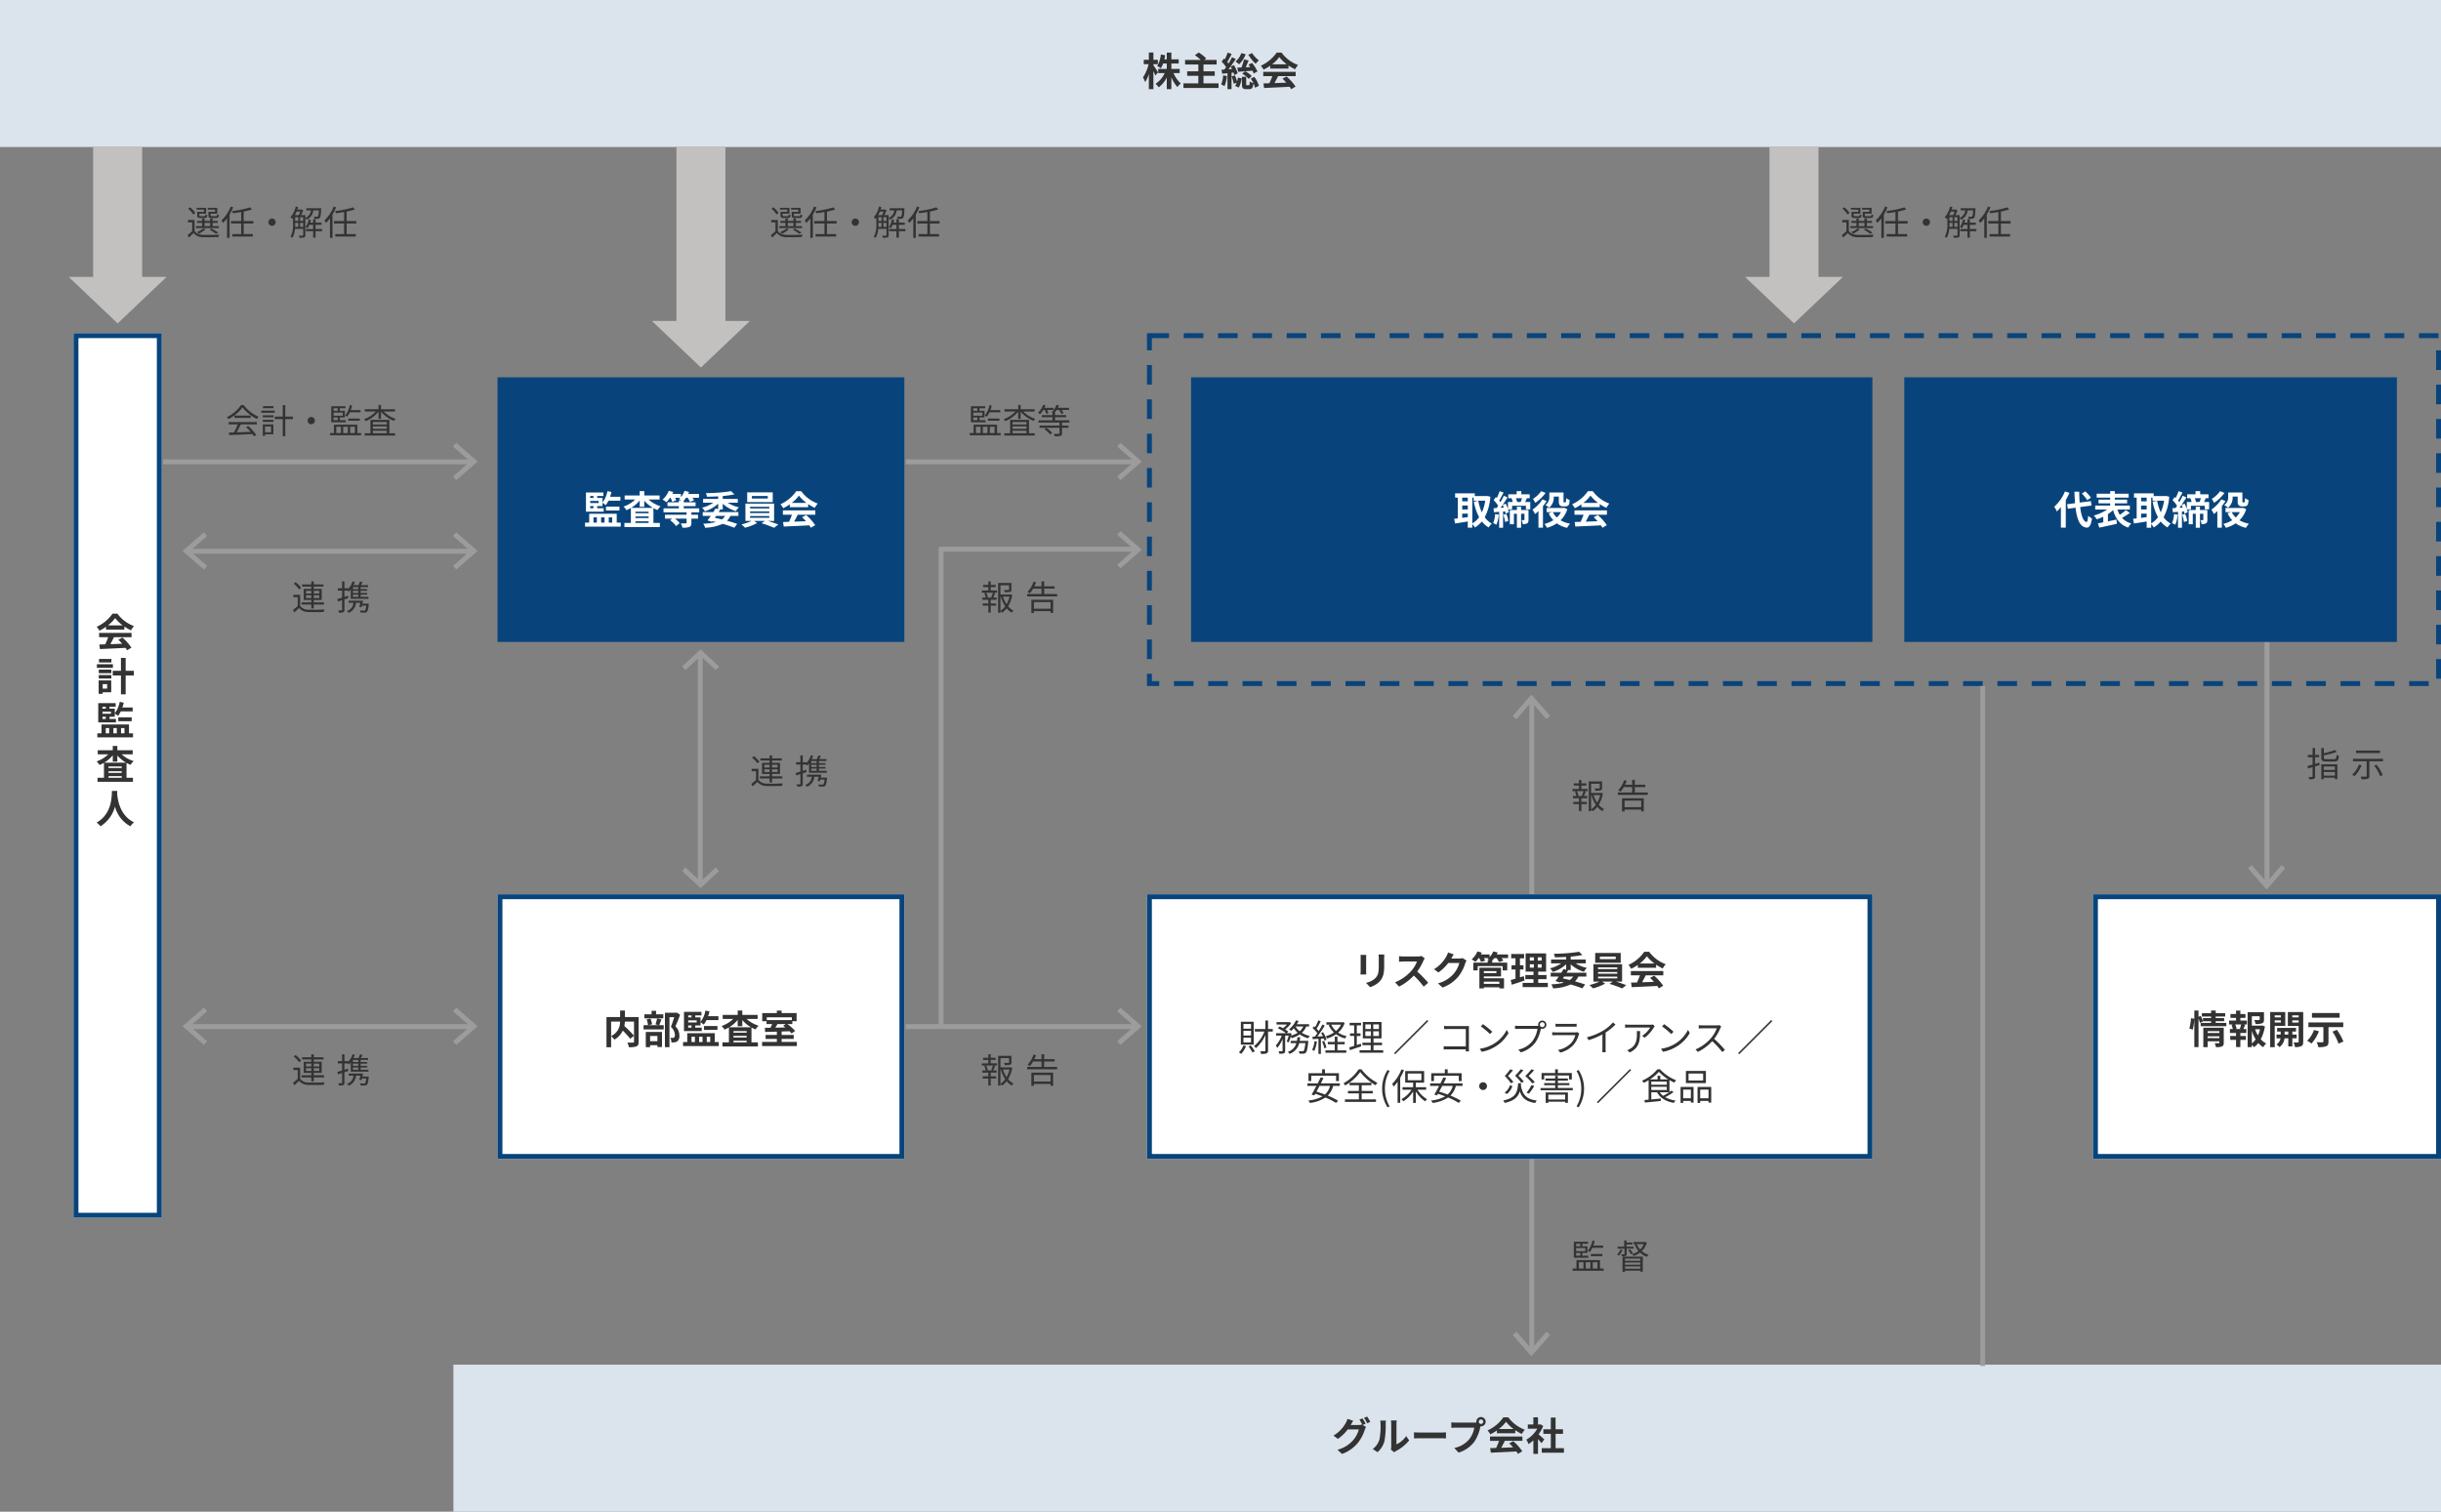 <svg xmlns="http://www.w3.org/2000/svg" width="996" height="617" viewBox="0 0 996 617">
  <rect x="0" y="0" width="996" height="617" fill="#808080" stroke="none"/>
  <g id="img01" transform="translate(-202 -1500)">
    <g id="グループ_3083" data-name="グループ 3083" transform="translate(-1132.499 2451.364) rotate(-90)">
      <path id="パス_1960" data-name="パス 1960" d="M-6940.608,10490.045l6.865-7.864,6.864,7.864" transform="translate(11148.545 8893.107) rotate(90)" fill="none" stroke="#9d9c9c" stroke-width="2"/>
      <line id="線_125" data-name="線 125" x2="78.703" transform="translate(586.297 1959.5)" fill="none" stroke="#9d9c9c" stroke-width="2"/>
    </g>
    <g id="グループ_3085" data-name="グループ 3085" transform="translate(1133.729 1781.5) rotate(90)">
      <path id="パス_1960-2" data-name="パス 1960" d="M0,0,6.865,7.864,13.729,0" transform="translate(72.203 13.729) rotate(-90)" fill="none" stroke="#9d9c9c" stroke-width="2"/>
      <line id="線_125-2" data-name="線 125" x2="98.203" transform="translate(-19.5 6.729)" fill="none" stroke="#9d9c9c" stroke-width="2"/>
    </g>
    <g id="グループ_3084" data-name="グループ 3084" transform="translate(833.729 1972) rotate(90)">
      <path id="パス_1960-3" data-name="パス 1960" d="M0,0,6.865,7.864,13.729,0" transform="translate(72.203 13.729) rotate(-90)" fill="none" stroke="#9d9c9c" stroke-width="2"/>
      <line id="線_125-3" data-name="線 125" x2="78.703" transform="translate(0 6.729)" fill="none" stroke="#9d9c9c" stroke-width="2"/>
    </g>
    <rect id="長方形_1231" data-name="長方形 1231" width="996" height="60" transform="translate(202 1500)" fill="#dbe4ed"/>
    <rect id="長方形_1243" data-name="長方形 1243" width="811" height="60" transform="translate(387 2057)" fill="#dbe4ed"/>
    <rect id="長方形_1236" data-name="長方形 1236" width="166" height="108" transform="translate(405 1654)" fill="#08447b"/>
    <g id="長方形_1241" data-name="長方形 1241" transform="translate(405 1865)" fill="#fff" stroke="#08447b" stroke-width="2">
      <rect width="166" height="108" stroke="none"/>
      <rect x="1" y="1" width="164" height="106" fill="none"/>
    </g>
    <g id="長方形_1244" data-name="長方形 1244" transform="translate(1056 1865)" fill="#fff" stroke="#08447b" stroke-width="2">
      <rect width="142" height="108" stroke="none"/>
      <rect x="1" y="1" width="140" height="106" fill="none"/>
    </g>
    <g id="長方形_1242" data-name="長方形 1242" transform="translate(670 1865)" fill="#fff" stroke="#08447b" stroke-width="2">
      <rect width="296" height="108" stroke="none"/>
      <rect x="1" y="1" width="294" height="106" fill="none"/>
    </g>
    <rect id="長方形_1237" data-name="長方形 1237" width="278" height="108" transform="translate(688 1654)" fill="#08447b"/>
    <rect id="長方形_1238" data-name="長方形 1238" width="201" height="108" transform="translate(979 1654)" fill="#08447b"/>
    <path id="パス_36057" data-name="パス 36057" d="M-25.488-5.456c-.256-.464-1.424-2.3-1.888-2.9v-.464h1.824v-1.76h-1.824v-2.976h-1.856v2.976h-2.08v1.76h1.968a15.943,15.943,0,0,1-2.288,5.408,11.576,11.576,0,0,1,.9,1.92,13.964,13.964,0,0,0,1.5-3.344V1.376h1.856v-7.36c.32.672.624,1.36.8,1.808Zm8.832.288V-6.88h-3.392V-9.072h2.992v-1.712h-2.992v-2.752H-21.92v2.752h-.992c.128-.544.224-1.1.32-1.68l-1.744-.3a11.025,11.025,0,0,1-1.5,4.688,9.83,9.83,0,0,1,1.488.944,9.487,9.487,0,0,0,.944-1.936h1.488V-6.88h-3.5v1.712h2.64A10.381,10.381,0,0,1-26.48-.8,9.174,9.174,0,0,1-25.2.656,11.833,11.833,0,0,0-21.92-3.36V1.376h1.872V-3.5A13.621,13.621,0,0,0-17.584.544,8.085,8.085,0,0,1-16.208-.944a12.109,12.109,0,0,1-2.96-4.224ZM-6.944-.976V-4.064h4.592V-5.9H-6.944V-8.672h5.36v-1.856H-6.656l.848-.624A18.171,18.171,0,0,0-8.88-13.568l-1.568,1.088a23.646,23.646,0,0,1,2.4,1.952h-6.4v1.856H-9.04V-5.9H-13.6v1.84h4.56V-.976h-6.08V.9H-.8V-.976Zm18.3-11.7A16.451,16.451,0,0,0,14.352-8.96a7.613,7.613,0,0,1,1.312-1.376,11.189,11.189,0,0,1-2.752-2.992Zm3.728,6.848A16.517,16.517,0,0,0,12.88-9.312l-1.44.7c.224.3.464.64.688.992l-1.84.08c.4-.864.816-1.856,1.2-2.768l-1.9-.448A24.857,24.857,0,0,1,8.56-7.472c-.624.032-1.2.048-1.7.064L7.184-5.7c1.6-.112,3.744-.272,5.824-.448a8.517,8.517,0,0,1,.528,1.136ZM8.832-4.9A8.41,8.41,0,0,1,11.5-2.784l1.248-1.168A8.809,8.809,0,0,0,10.032-5.9ZM8.48-13.312A7.557,7.557,0,0,1,6.112-9.9,13.384,13.384,0,0,1,7.584-8.752a10.947,10.947,0,0,0,2.688-4.112ZM1.072-4.224a12.024,12.024,0,0,1-.8,3.712A9.962,9.962,0,0,1,1.648.16a14.657,14.657,0,0,0,.96-4.128ZM5.3-5.392a9.407,9.407,0,0,1,.288,1.024l1.424-.656A14.178,14.178,0,0,0,5.5-8.416l-1.344.56c.176.32.352.656.528,1.024l-1.424.1c1.008-1.28,2.1-2.848,2.976-4.192L4.7-11.648a25.665,25.665,0,0,1-1.44,2.576c-.144-.208-.32-.432-.5-.64.56-.912,1.232-2.144,1.792-3.232l-1.632-.608A20.978,20.978,0,0,1,1.76-10.784c-.128-.112-.24-.224-.368-.336L.464-9.856A14.645,14.645,0,0,1,2.288-7.6c-.24.352-.48.688-.72.992L.432-6.544.688-4.9l2.16-.224v6.5H4.5V-5.3ZM4.544-3.824A19.06,19.06,0,0,1,5.408-.816l1.184-.4A5.148,5.148,0,0,1,5.968.08L7.456.736A10.134,10.134,0,0,0,8.624-3.056L7.1-3.312a11.989,11.989,0,0,1-.352,1.6A23.457,23.457,0,0,0,5.9-4.24Zm7.808.912A13.3,13.3,0,0,1,13.392-1.1,4.29,4.29,0,0,1,11.92-1.76c-.032,1.344-.1,1.536-.384,1.536H10.8c-.272,0-.32-.048-.32-.48v-2.96H8.752V-.688c0,1.552.288,2.064,1.744,2.064H11.76c1.056,0,1.52-.48,1.7-2.336A7.929,7.929,0,0,1,14.08.816L15.664.032a11.224,11.224,0,0,0-1.872-3.664Zm8.7-5.84a14.541,14.541,0,0,0,2.928-2.96,15.572,15.572,0,0,0,3.072,2.96Zm-.784,1.744h7.472V-8.272A19.334,19.334,0,0,0,30.432-6.72a9.862,9.862,0,0,1,1.232-1.744A14.636,14.636,0,0,1,24.9-13.536H22.912a15.782,15.782,0,0,1-6.464,5.36,7.433,7.433,0,0,1,1.12,1.6,18.474,18.474,0,0,0,2.7-1.6ZM17.44-3.92h3.712a30.726,30.726,0,0,1-1.216,2.9l-2.416.08L17.776.912C20.5.784,24.448.624,28.208.416a8.482,8.482,0,0,1,.64.992L30.624.336A21.519,21.519,0,0,0,26.96-3.776l-1.68.88a19.07,19.07,0,0,1,1.568,1.632c-1.632.064-3.28.128-4.816.176.48-.9,1.008-1.888,1.472-2.832h7.168V-5.68H17.44Z" transform="translate(700 1535)" fill="#333"/>
    <path id="パス_36074" data-name="パス 36074" d="M-33.792-10.912A23.427,23.427,0,0,0-35.056-13.1l-1.264.512a18.554,18.554,0,0,1,1.168,2.064l-.112-.064a5.04,5.04,0,0,1-1.392.192h-3.216l.048-.08c.192-.352.608-1.072.992-1.632l-2.352-.768a7,7,0,0,1-.72,1.68A13.69,13.69,0,0,1-46.9-6.064L-45.1-4.72a17.566,17.566,0,0,0,4.032-3.872h4.512A11.318,11.318,0,0,1-38.832-4.24,12.8,12.8,0,0,1-45.28-.272l1.888,1.7A14.9,14.9,0,0,0-36.944-3.1a16.148,16.148,0,0,0,2.8-5.344,6.78,6.78,0,0,1,.528-1.136l-1.36-.832Zm-.64-2.4a15.228,15.228,0,0,1,1.28,2.208l1.28-.544a22.844,22.844,0,0,0-1.3-2.176ZM-28.928.7A9.268,9.268,0,0,0-26.08-3.888a35.3,35.3,0,0,0,.48-6.88,10.2,10.2,0,0,1,.112-1.44H-27.84a5.84,5.84,0,0,1,.144,1.456,27.571,27.571,0,0,1-.464,6.336A7.548,7.548,0,0,1-30.88-.592Zm6.784.048a4.079,4.079,0,0,1,.7-.48A17.617,17.617,0,0,0-16.016-4.1l-1.232-1.76A10.132,10.132,0,0,1-21.2-2.48v-8.368a8.125,8.125,0,0,1,.112-1.392h-2.384a7.093,7.093,0,0,1,.128,1.376v9.328a6.089,6.089,0,0,1-.128,1.184Zm8.1-5.648c.592-.048,1.664-.08,2.576-.08H-2.88c.672,0,1.488.064,1.872.08V-7.408c-.416.032-1.136.1-1.872.1h-8.592c-.832,0-2-.048-2.576-.1ZM13.3-10.816a.925.925,0,0,1-.928-.912.929.929,0,0,1,.928-.928.925.925,0,0,1,.912.928A.922.922,0,0,1,13.3-10.816ZM3.088-11.36a17.815,17.815,0,0,1-1.9-.128v2.256C1.6-9.264,2.352-9.3,3.088-9.3h7.456A10.274,10.274,0,0,1,8.656-4.784a10.515,10.515,0,0,1-6.272,3.76L4.128.88A12.662,12.662,0,0,0,10.56-3.536a16.151,16.151,0,0,0,2.4-5.824l.128-.48a.912.912,0,0,0,.208.016,1.919,1.919,0,0,0,1.9-1.9,1.922,1.922,0,0,0-1.9-1.92,1.926,1.926,0,0,0-1.92,1.92,1.772,1.772,0,0,0,.032.3,7.083,7.083,0,0,1-.912.064ZM20.576-8.752a14.541,14.541,0,0,0,2.928-2.96,15.572,15.572,0,0,0,3.072,2.96Zm-.784,1.744h7.472V-8.272A19.334,19.334,0,0,0,29.952-6.72a9.862,9.862,0,0,1,1.232-1.744,14.636,14.636,0,0,1-6.768-5.072H22.432a15.782,15.782,0,0,1-6.464,5.36,7.433,7.433,0,0,1,1.12,1.6,18.474,18.474,0,0,0,2.7-1.6ZM16.96-3.92h3.712a30.726,30.726,0,0,1-1.216,2.9l-2.416.08L17.3.912c2.72-.128,6.672-.288,10.432-.5a8.482,8.482,0,0,1,.64.992L30.144.336A21.519,21.519,0,0,0,26.48-3.776L24.8-2.9a19.07,19.07,0,0,1,1.568,1.632c-1.632.064-3.28.128-4.816.176.48-.9,1.008-1.888,1.472-2.832h7.168V-5.68H16.96Zm22.16-.592c-.336-.32-1.568-1.424-2.336-2.048a15.53,15.53,0,0,0,1.888-3.424L37.6-10.672l-.336.08h-.72v-2.944H34.656v2.944H32.384V-8.88h3.872a12.035,12.035,0,0,1-4.48,4.48,7.626,7.626,0,0,1,.9,1.808,13.24,13.24,0,0,0,1.984-1.536v5.52h1.888V-4.64c.544.592,1.088,1.232,1.424,1.68ZM43.728-.928V-6.784h3.024v-1.84H43.728v-4.784H41.776v4.784h-3.04v1.84h3.04V-.928h-3.7V.928h9.056V-.928Z" transform="translate(793 2092)" fill="#333"/>
    <path id="パス_36079" data-name="パス 36079" d="M-45.184-7.456h1.344v.88h-1.344Zm1.344-4.112v.8h-1.344v-.8Zm2.112,2.88h-3.456v-.864h3.456Zm2.048,2.112h-2.64v-.88h2.16V-8.784a9.987,9.987,0,0,1,1.312.976,10.019,10.019,0,0,0,1.12-1.84h4.864v-1.6h-4.208a15.266,15.266,0,0,0,.56-1.952l-1.648-.336a10.713,10.713,0,0,1-2,4.64v-1.872h-2.16v-.8h2.528v-1.44h-7.12v7.856h7.232Zm6.416.928V-7.232h-5.472v1.584Zm-10.576,2.8h1.376v2.16H-43.84Zm4.5,0v2.16h-1.392v-2.16Zm3.12,0v2.16h-1.392v-2.16Zm1.856,2.16V-4.32H-45.584V-.688h-1.7V.944h14.56V-.688Zm5.9-6.032a13.381,13.381,0,0,0,3.472-3.008v2.576h1.872V-9.664A13.3,13.3,0,0,0-19.552-6.72ZM-26.72-.56v-.672h5.376V-.56Zm0-2.656h5.376v.672H-26.72Zm5.376-1.312H-26.72v-.64h5.376Zm4.48-5.6v-1.648H-23.12v-1.776h-1.872v1.776H-31.12v1.648h4.3a12.484,12.484,0,0,1-4.752,2.88,7.964,7.964,0,0,1,1.184,1.472,13.453,13.453,0,0,0,1.808-.88v6.1h-2.64V1.1h14.464V-.56h-2.624V-6.624a11.415,11.415,0,0,0,1.68.784,7.213,7.213,0,0,1,1.232-1.52,12.812,12.812,0,0,1-4.9-2.768ZM-.7-4.88V-6.5h-6.32v-.912h4.848V-8.976H-7.024v-.64a8.594,8.594,0,0,0,.944-1.232h.624a8.984,8.984,0,0,1,.992,1.7l1.632-.688a7.638,7.638,0,0,0-.608-1.008H-.784V-12.4H-5.2a6.781,6.781,0,0,0,.336-.816l-1.824-.464A8.148,8.148,0,0,1-8.176-11.1v-1.3h-3.5c.144-.272.272-.528.384-.8l-1.824-.48a9.673,9.673,0,0,1-2.544,3.6A11.855,11.855,0,0,1-14.08-9.024a14.036,14.036,0,0,0,1.488-1.824h.16a8.974,8.974,0,0,1,.736,1.68l1.632-.672a6.9,6.9,0,0,0-.48-1.008H-8.4a4.634,4.634,0,0,1-.576.544c.24.128.592.352.928.56h-.96v.768h-4.64v1.568h4.64V-6.5h-6.256V-4.88h9.408v.96h-8.8v1.6h2.944l-.848.64A10.725,10.725,0,0,1-10.144.72L-8.672-.464A9.849,9.849,0,0,0-10.608-2.32h4.752v1.7c0,.192-.08.256-.336.256s-1.216,0-2.032-.032a8,8,0,0,1,.688,1.776,7.908,7.908,0,0,0,2.768-.288c.688-.288.88-.736.88-1.68V-2.32h2.7v-1.6h-2.7v-.96ZM9.9-3.424a5.179,5.179,0,0,1-1.36,1.408C7.6-2.24,6.64-2.464,5.68-2.672l.512-.752ZM8.9-8.416a13.367,13.367,0,0,0,5.376,3.04,8.234,8.234,0,0,1,1.216-1.568,13.692,13.692,0,0,1-4.56-1.872H15.04v-1.552H8.9v-1.184a40.54,40.54,0,0,0,4.784-.672L12.3-13.536a64.859,64.859,0,0,1-10.272.8,5.821,5.821,0,0,1,.416,1.456c1.456,0,3.024-.048,4.592-.144v1.056H.88v1.552H5.04A13.344,13.344,0,0,1,.464-6.8,7.7,7.7,0,0,1,1.6-5.328a13.34,13.34,0,0,0,5.44-3.12v2.256L5.968-6.48c-.272.464-.592.976-.912,1.488H.736v1.568h3.28c-.48.688-.944,1.328-1.344,1.84l1.84.56.176-.24q.744.168,1.44.336A24.213,24.213,0,0,1,.944-.256,5.254,5.254,0,0,1,1.7,1.408,19.751,19.751,0,0,0,8.88-.192a49.233,49.233,0,0,1,4.736,1.584L14.784-.176c-1.1-.4-2.544-.848-4.144-1.28a7.141,7.141,0,0,0,1.392-1.968H15.28V-4.992H7.216c.224-.336.432-.672.624-.992l-.3-.08H8.9Zm18.368-2.112H20.8v-1.04h6.464ZM29.3-13.056H18.88v4H29.3Zm-9.248,9.68h7.84v.7h-7.84Zm0-1.9h7.84v.688h-7.84Zm0-1.888h7.84v.688h-7.84Zm9.808,5.792V-8.464H18.16v7.088h2.48a19.544,19.544,0,0,1-4.1,1.408,16.736,16.736,0,0,1,1.44,1.36,21.319,21.319,0,0,0,4.96-1.92l-1.216-.848h4.336l-1.328.944a42.587,42.587,0,0,1,5.136,1.856L31.552.08c-1.1-.432-2.736-1.008-4.224-1.456Zm7.2-7.376a14.541,14.541,0,0,0,2.928-2.96,15.572,15.572,0,0,0,3.072,2.96Zm-.784,1.744h7.472V-8.272A19.335,19.335,0,0,0,46.432-6.72a9.862,9.862,0,0,1,1.232-1.744A14.636,14.636,0,0,1,40.9-13.536H38.912a15.782,15.782,0,0,1-6.464,5.36,7.433,7.433,0,0,1,1.12,1.6,18.474,18.474,0,0,0,2.7-1.6ZM33.44-3.92h3.712a30.726,30.726,0,0,1-1.216,2.9l-2.416.08L33.776.912C36.5.784,40.448.624,44.208.416a8.482,8.482,0,0,1,.64.992L46.624.336A21.519,21.519,0,0,0,42.96-3.776l-1.68.88a19.07,19.07,0,0,1,1.568,1.632c-1.632.064-3.28.128-4.816.176.48-.9,1.008-1.888,1.472-2.832h7.168V-5.68H33.44Z" transform="translate(488 1714)" fill="#fff"/>
    <path id="パス_36072" data-name="パス 36072" d="M-36.64-9.04h3.648a6.339,6.339,0,0,1-3.648,5.9ZM-25.408-10.9h-5.6v-2.656h-1.968V-10.9h-5.568V1.424h1.9V-3.088A7.742,7.742,0,0,1-35.312-1.68a8.3,8.3,0,0,0,3.44-3.68,33.463,33.463,0,0,1,3.008,3.344L-27.3-3.248a39.976,39.976,0,0,0-3.952-3.984,12.126,12.126,0,0,0,.224-1.808H-27.3V-.832c0,.288-.1.368-.4.384-.3,0-1.376.016-2.32-.032a6.24,6.24,0,0,1,.624,1.888,8.259,8.259,0,0,0,3.1-.336c.672-.3.88-.832.88-1.856Zm10.048-1.12H-18.3V-13.44h-1.84v1.424h-2.928v1.648h7.712Zm-2.384,8.864V-1.04h-2.992V-3.152ZM-22.5,1.408h1.76v-.8h2.992v.736h1.856V-4.8H-22.5Zm4.608-11.728A16.754,16.754,0,0,1-18.544-7.9l1.36.336H-21.44l1.5-.352a8.056,8.056,0,0,0-.656-2.336l-1.552.32a10.092,10.092,0,0,1,.56,2.368h-1.824V-5.84h8.224V-7.568H-17.04c.272-.608.592-1.488.944-2.368Zm8-2.4-.288.08h-4.512V1.392h1.856v-12.24H-10.9c-.384,1.216-.9,2.848-1.36,3.984A4.6,4.6,0,0,1-10.624-3.6c0,.544-.1.912-.384,1.088a1.616,1.616,0,0,1-.592.128,6.047,6.047,0,0,1-.9-.032,4.362,4.362,0,0,1,.464,1.872,8.277,8.277,0,0,0,1.28-.032,2.691,2.691,0,0,0,1.088-.4A2.713,2.713,0,0,0-8.8-3.36,5.108,5.108,0,0,0-10.4-7.1c.64-1.36,1.344-3.2,1.9-4.752Zm4.7,5.264H-3.84v.88H-5.184Zm1.344-4.112v.8H-5.184v-.8Zm2.112,2.88H-5.184v-.864h3.456ZM.32-6.576H-2.32v-.88H-.16V-8.784a9.987,9.987,0,0,1,1.312.976,10.019,10.019,0,0,0,1.12-1.84H7.136v-1.6H2.928a15.267,15.267,0,0,0,.56-1.952L1.84-13.536a10.713,10.713,0,0,1-2,4.64v-1.872H-2.32v-.8H.208v-1.44h-7.12v7.856H.32Zm6.416.928V-7.232H1.264v1.584ZM-3.84-2.848h1.376v2.16H-3.84Zm4.5,0v2.16H-.736v-2.16Zm3.12,0v2.16H2.384v-2.16ZM5.632-.688V-4.32H-5.584V-.688h-1.7V.944H7.28V-.688Zm5.9-6.032a13.381,13.381,0,0,0,3.472-3.008v2.576H16.88V-9.664A13.3,13.3,0,0,0,20.448-6.72ZM13.28-.56v-.672h5.376V-.56Zm0-2.656h5.376v.672H13.28Zm5.376-1.312H13.28v-.64h5.376Zm4.48-5.6v-1.648H16.88v-1.776H15.008v1.776H8.88v1.648h4.3a12.484,12.484,0,0,1-4.752,2.88A7.964,7.964,0,0,1,9.616-5.776a13.453,13.453,0,0,0,1.808-.88v6.1H8.784V1.1H23.248V-.56H20.624V-6.624a11.415,11.415,0,0,0,1.68.784,7.213,7.213,0,0,1,1.232-1.52,12.812,12.812,0,0,1-4.9-2.768Zm11.456,2.1-1.024.688c.288.208.592.448.9.7l-4.112.08c.288-.464.608-.976.9-1.472ZM37.1-10.784v1.136H26.864v-1.136ZM32.928-.736V-1.968h4.928V-3.6H32.928V-4.992l3.248-.1a11.588,11.588,0,0,1,.784.9l1.488-1.04a20.238,20.238,0,0,0-3.168-2.8h2V-9.184h1.76v-3.328H32.928v-1.024H30.976v1.024H25.008v3.328h1.76v1.152h2.3c-.208.5-.464,1.024-.7,1.5L26.1-6.5l.08,1.7c1.328-.032,3.008-.08,4.8-.128V-3.6H26.384v1.632h4.592V-.736H24.96V.944H39.136V-.736Z" transform="translate(488 1926)" fill="#333"/>
    <path id="パス_36063" data-name="パス 36063" d="M-30.3-5.76a21.6,21.6,0,0,0,.624-4.464l-1.344-.176a20.922,20.922,0,0,1-.656,4.176Zm6.08,3.456V-3.04h4.784V-2.3Zm4.784-2.832v.752h-4.784v-.752Zm1.792-1.392h-8.336V1.408h1.76v-2.4h4.784v.528c0,.192-.08.256-.3.256-.208,0-.96.016-1.616-.032a6.306,6.306,0,0,1,.512,1.616A6.123,6.123,0,0,0-18.384,1.1c.576-.256.736-.7.736-1.536ZM-20.928-8.5v-.688h3.44v-1.28h-3.44v-.64h3.872v-1.36h-3.872v-1.088h-1.888v1.088H-26.56v1.36h3.744v.64h-3.312V-9.2a19.087,19.087,0,0,0-.9-2.176l-.912.384v-2.56h-1.712V1.376h1.712V-10.256a13.377,13.377,0,0,1,.592,1.76L-26.1-9.1l-.032-.08h3.312V-8.5h-4.24v1.36h10.48V-8.5ZM-10.576-6h-2.336l.512-.144a6.838,6.838,0,0,0-.56-1.712h2.432c-.144.544-.384,1.232-.56,1.712Zm-.288-4.56h2.08v-1.568h-2.08V-13.52h-1.76v1.392h-2.288v1.568h2.288v1.1h-2.848v1.6h1.584l-.576.144A9.115,9.115,0,0,1-13.936-6h-1.2v1.6h2.512v1.232h-2.384v1.6h2.384V1.344h1.76V-1.568h2.256v-1.6h-2.256V-4.4h2.432V-6h-1.2c.224-.48.464-1.1.736-1.7l-.624-.16h1.328v-1.6h-2.672Zm4.688,5.328A15.825,15.825,0,0,0-4.64-1.776,8.29,8.29,0,0,1-6.176-.144Zm3.328-.656A11.625,11.625,0,0,1-3.7-3.408a12.04,12.04,0,0,1-1.136-2.48ZM-2-7.472l-.32.08H-6.176v-3.824h3.184V-9.9c0,.176-.08.224-.32.24-.24,0-1.12,0-1.9-.032a6.527,6.527,0,0,1,.544,1.632,7.416,7.416,0,0,0,2.64-.272c.624-.256.8-.72.8-1.536V-12.88H-7.9V1.376h1.728V.432a5.521,5.521,0,0,1,.88.992A8.833,8.833,0,0,0-3.552-.288a8.407,8.407,0,0,0,2,1.7A6.581,6.581,0,0,1-.32-.1,7.719,7.719,0,0,1-2.544-1.84,16.343,16.343,0,0,0-.864-7.072Zm7.664-4.112v.816H3.152v-.816ZM3.152-8.656v-.88H5.664v.88Zm4.3,1.376v-5.664H1.3V1.392H3.152V-7.28ZM7.2-3.76v-1.2H8.688v1.2Zm4.912,1.552V-3.76h-1.76v-1.2h1.5v-1.5H4.128v1.5H5.584v1.2H3.9v1.552H5.52A3.749,3.749,0,0,1,3.888.288,7.2,7.2,0,0,1,5.1,1.376,5.212,5.212,0,0,0,7.152-2.208H8.688v3.3h1.664v-3.3ZM10.32-8.624v-.912h2.592v.912Zm2.592-2.96v.816H10.32v-.816Zm1.872-1.36H8.512v5.7h4.4v6.4c0,.224-.08.32-.336.32-.24.016-1.024.016-1.744-.016a6.766,6.766,0,0,1,.576,1.888A5.687,5.687,0,0,0,14.032.976c.576-.3.752-.832.752-1.808Zm14.848.416H18.352v1.888h11.28ZM19.168-5.616a11.209,11.209,0,0,1-2.784,4.4A11.045,11.045,0,0,1,18.144-.08a16.037,16.037,0,0,0,3.04-5.008ZM31.12-6.784v-1.9H16.9v1.9h6.112V-.9c0,.224-.112.3-.416.3-.3.016-1.424,0-2.336-.048a8.184,8.184,0,0,1,.672,2.032,9.084,9.084,0,0,0,3.184-.336c.752-.3.976-.832.976-1.9V-6.784Zm-4.4,1.856a19.769,19.769,0,0,1,2.464,4.9l1.984-.88A20.861,20.861,0,0,0,28.512-5.68Z" transform="translate(1127 1926)" fill="#333"/>
    <path id="パス_36065" data-name="パス 36065" d="M-60.88-12.272a10.882,10.882,0,0,1,.064,1.216v5.392c0,.48-.064,1.1-.08,1.408h2.368c-.032-.368-.048-.992-.048-1.392v-5.408c0-.512.016-.864.048-1.216Zm7.36-.144a11.287,11.287,0,0,1,.1,1.6v3.04c0,2.5-.208,3.7-1.3,4.9A7.488,7.488,0,0,1-58.64-.864L-56.96.9a9.3,9.3,0,0,0,3.888-2.32c1.184-1.312,1.856-2.784,1.856-6.224v-3.168c0-.64.032-1.152.064-1.6Zm17.552.592a5.776,5.776,0,0,1-1.664.208h-5.632a17.875,17.875,0,0,1-1.888-.112v2.272c.336-.016,1.216-.112,1.888-.112h5.424a12.4,12.4,0,0,1-2.384,3.92,18.127,18.127,0,0,1-6.56,4.592L-45.136.672a21.076,21.076,0,0,0,6.016-4.5A36.486,36.486,0,0,1-35.088.7L-33.264-.88a44.98,44.98,0,0,0-4.464-4.576,23.524,23.524,0,0,0,2.512-4.4,7.56,7.56,0,0,1,.56-.992Zm16.72.864a5.131,5.131,0,0,1-1.392.192h-3.216l.048-.08c.192-.352.592-1.072.976-1.632l-2.336-.768a7.7,7.7,0,0,1-.72,1.68A14.088,14.088,0,0,1-30.88-6.416l1.792,1.328A18.237,18.237,0,0,0-25.056-8.96h4.5a11.374,11.374,0,0,1-2.272,4.368A12.751,12.751,0,0,1-29.28-.64l1.888,1.7a15.074,15.074,0,0,0,6.464-4.512A16.694,16.694,0,0,0-18.144-8.8a6.406,6.406,0,0,1,.528-1.152Zm15.04,9.632v.9h-6.336v-.9Zm-1.216-4.32v.832h-5.12v-.832Zm-5.12,2.192h7.008V-7.024h-8.832V1.408h1.824V.976h6.336v.432H-2.32V-2.72h-8.224Zm9.9-8.976H-5.28q.216-.408.384-.816L-6.7-13.68a7.377,7.377,0,0,1-1.52,2.32v-1.072h-3.552c.128-.256.256-.512.368-.768l-1.776-.48a8.589,8.589,0,0,1-2.352,3.248,10.01,10.01,0,0,1,1.552,1.024,11.818,11.818,0,0,0,1.28-1.536h.272a9.088,9.088,0,0,1,.72,1.536L-10-9.888a8.067,8.067,0,0,0-.528-1.056h1.872c-.128.112-.272.224-.4.32.208.1.512.24.8.4h-.7V-9.1h-5.888v3.168h1.792V-7.68H-2.864v1.744h1.856V-9.1H-7.136v-.864a8.8,8.8,0,0,0,.88-.976h.928a9.432,9.432,0,0,1,.96,1.568l1.76-.5a8.05,8.05,0,0,0-.672-1.072H-.64ZM5.744-3.6c-.512.176-1.04.336-1.568.5V-6.3h1.44V-8.048H4.176v-2.816H5.888V-12.64H.608v1.776h1.76v2.816H.752V-6.3H2.368v3.76c-.736.208-1.392.384-1.952.528L.848-.08c1.536-.5,3.456-1.1,5.216-1.728ZM8.208-8.432H9.856v1.376H8.208Zm0-2.832H9.856v1.328H8.208ZM13.04-9.936H11.456v-1.328H13.04Zm0,2.88H11.456V-8.432H13.04ZM11.632-.832v-1.52h3.392V-4.064H11.632V-5.44h3.216v-7.44H6.5v7.44H9.7v1.376H6.384v1.712H9.7v1.52H5.28V.9H15.568V-.832ZM25.9-3.424a5.179,5.179,0,0,1-1.36,1.408c-.944-.224-1.9-.448-2.864-.656l.512-.752ZM24.9-8.416a13.367,13.367,0,0,0,5.376,3.04,8.234,8.234,0,0,1,1.216-1.568,13.692,13.692,0,0,1-4.56-1.872H31.04v-1.552H24.9v-1.184a40.54,40.54,0,0,0,4.784-.672L28.3-13.536a64.859,64.859,0,0,1-10.272.8,5.821,5.821,0,0,1,.416,1.456c1.456,0,3.024-.048,4.592-.144v1.056H16.88v1.552h4.16A13.344,13.344,0,0,1,16.464-6.8,7.7,7.7,0,0,1,17.6-5.328a13.34,13.34,0,0,0,5.44-3.12v2.256L21.968-6.48c-.272.464-.592.976-.912,1.488h-4.32v1.568h3.28c-.48.688-.944,1.328-1.344,1.84l1.84.56.176-.24q.744.168,1.44.336a24.213,24.213,0,0,1-5.184.672A5.254,5.254,0,0,1,17.7,1.408a19.751,19.751,0,0,0,7.184-1.6,49.233,49.233,0,0,1,4.736,1.584L30.784-.176c-1.1-.4-2.544-.848-4.144-1.28a7.14,7.14,0,0,0,1.392-1.968H31.28V-4.992H23.216c.224-.336.432-.672.624-.992l-.3-.08H24.9Zm18.368-2.112H36.8v-1.04h6.464ZM45.3-13.056H34.88v4H45.3Zm-9.248,9.68h7.84v.7h-7.84Zm0-1.9h7.84v.688h-7.84Zm0-1.888h7.84v.688h-7.84Zm9.808,5.792V-8.464H34.16v7.088h2.48a19.544,19.544,0,0,1-4.1,1.408,16.735,16.735,0,0,1,1.44,1.36,21.319,21.319,0,0,0,4.96-1.92l-1.216-.848h4.336l-1.328.944a42.587,42.587,0,0,1,5.136,1.856L47.552.08c-1.1-.432-2.736-1.008-4.224-1.456Zm7.2-7.376a14.541,14.541,0,0,0,2.928-2.96,15.572,15.572,0,0,0,3.072,2.96Zm-.784,1.744h7.472V-8.272A19.335,19.335,0,0,0,62.432-6.72a9.862,9.862,0,0,1,1.232-1.744A14.636,14.636,0,0,1,56.9-13.536H54.912a15.782,15.782,0,0,1-6.464,5.36,7.433,7.433,0,0,1,1.12,1.6,18.474,18.474,0,0,0,2.7-1.6ZM49.44-3.92h3.712a30.726,30.726,0,0,1-1.216,2.9l-2.416.08L49.776.912C52.5.784,56.448.624,60.208.416a8.482,8.482,0,0,1,.64.992L62.624.336A21.519,21.519,0,0,0,58.96-3.776l-1.68.88a19.07,19.07,0,0,1,1.568,1.632c-1.632.064-3.28.128-4.816.176.48-.9,1.008-1.888,1.472-2.832h7.168V-5.68H49.44Z" transform="translate(818 1902)" fill="#333"/>
    <path id="パス_36064" data-name="パス 36064" d="M-105.54-9.15h-3.1v-1.89h3.1Zm0,2.79h-3.1V-8.265h3.1Zm0,2.835h-3.1v-1.95h3.1Zm1.08-8.445h-5.235v9.345h5.235Zm-4.2,9.675A7.24,7.24,0,0,1-110.49.5a6.966,6.966,0,0,1,.9.66,9.754,9.754,0,0,0,1.995-3.18Zm2.115.42A14.243,14.243,0,0,1-104.97.585l.945-.5A12.123,12.123,0,0,0-105.66-2.3ZM-96.675-9H-98.6v-3.495H-99.69V-9h-4.305v1.035h3.9a13.93,13.93,0,0,1-4.23,5.925,4.5,4.5,0,0,1,.765.825,15.182,15.182,0,0,0,3.87-5.31v6.27c0,.255-.09.33-.33.33-.225.015-.96.015-1.8,0a3.747,3.747,0,0,1,.39,1.08A6.485,6.485,0,0,0-99.18.93c.42-.2.585-.525.585-1.185v-7.71h1.92Zm12.45-1.035A5.632,5.632,0,0,1-85.68-8.1a6.656,6.656,0,0,1-1.695-1.935Zm-6,6.51a12.988,12.988,0,0,0,.885-2.34,4.2,4.2,0,0,1,.4.585,11.724,11.724,0,0,0,3.27-1.53A10.767,10.767,0,0,0-82.26-5.22a4.945,4.945,0,0,1,.7-.96A9.948,9.948,0,0,1-84.81-7.485a6.965,6.965,0,0,0,1.8-2.55h1.155v-.945h-4.98a11.9,11.9,0,0,0,.69-1.29l-1.065-.285a9.218,9.218,0,0,1-2.85,3.66,7.078,7.078,0,0,1,.915.645,11.967,11.967,0,0,0,1.08-1.065,8.554,8.554,0,0,0,1.545,1.83A9.938,9.938,0,0,1-89.205-6.33c.075-.27.15-.54.225-.8l-.675-.24-.165.06h-1.11l.57-.645a8.616,8.616,0,0,0-1.26-.9,11.23,11.23,0,0,0,2.445-2.55l-.72-.45-.195.045h-5.04v.975h4.245A10.551,10.551,0,0,1-92.46-9.345c-.48-.255-.99-.495-1.455-.69l-.69.72a15.309,15.309,0,0,1,3.33,2.01h-4.02v.975h2.265a11.3,11.3,0,0,1-2.415,4.02,5.9,5.9,0,0,1,.585,1.035,12.013,12.013,0,0,0,2.19-3.69V-.15c0,.165-.06.21-.24.225s-.78,0-1.425-.015a4.1,4.1,0,0,1,.345,1.02A5.886,5.886,0,0,0-92.115.915c.375-.195.5-.5.5-1.065V-6.33h1.44a15.634,15.634,0,0,1-.81,2.415Zm4.53-.66c.09-.48.165-.975.21-1.485H-86.61c-.045.51-.1,1.005-.195,1.485h-2.58v.93h2.34a5.142,5.142,0,0,1-3.48,3.54,3.624,3.624,0,0,1,.66.855A6.086,6.086,0,0,0-85.89-3.255h2.52C-83.6-1.2-83.82-.36-84.1-.075a.635.635,0,0,1-.51.15c-.24,0-.84-.015-1.485-.075a2.917,2.917,0,0,1,.3,1.035,15.852,15.852,0,0,0,1.665.015,1.353,1.353,0,0,0,.93-.39c.435-.435.72-1.575.99-4.365.015-.18.03-.48.03-.48Zm16.86-6.6a8.255,8.255,0,0,1-2.04,2.565,7.682,7.682,0,0,1-1.935-2.565Zm.765-1.035-.21.045h-6.51v.99h1.545l-.6.2a9.57,9.57,0,0,0,2.13,3,11.88,11.88,0,0,1-3.4,1.545,4.375,4.375,0,0,1,.645.915A13.462,13.462,0,0,0-70.86-6.885,10.928,10.928,0,0,0-67.185-5.16a5.974,5.974,0,0,1,.69-.93A10.09,10.09,0,0,1-70-7.545,9.3,9.3,0,0,0-67.32-11.49ZM-79.635-4.05A10.78,10.78,0,0,1-80.61-.48a3.9,3.9,0,0,1,.87.42,13.2,13.2,0,0,0,1.065-3.81Zm3.78-1.095a6.98,6.98,0,0,1,.27.87l.84-.375a11.877,11.877,0,0,0-1.41-3.06l-.78.315a11.437,11.437,0,0,1,.705,1.35l-2.22.09a51.468,51.468,0,0,0,2.985-4.47l-.945-.42A30.55,30.55,0,0,1-77.925-8.16a12.047,12.047,0,0,0-.87-.975c.555-.84,1.185-2.025,1.695-3.015l-.975-.39a18.97,18.97,0,0,1-1.35,2.79c-.15-.135-.285-.27-.435-.39l-.57.72a13.371,13.371,0,0,1,1.935,2.13c-.33.495-.675.975-.99,1.38l-.99.045.09.99c.69-.045,1.5-.09,2.355-.135V1.17h.99V-5.07Zm-.69,1.26A14.709,14.709,0,0,1-75.63-1.14l.855-.285a13.906,13.906,0,0,0-.96-2.73Zm6.27,1.125h2.955v-.99h-2.955V-5.91H-71.37v2.16h-2.85v.99h2.85V-.3h-3.81v1h8.52v-1h-3.615Zm9.525-.255-1.635.54v-3.7h1.515V-7.23h-1.515v-3.255h1.725v-1.05h-4.65v1.05h1.86V-7.23h-1.71v1.05h1.71v4.035c-.765.255-1.455.465-2.01.63l.255,1.125c1.335-.435,3.045-1.02,4.65-1.56Zm1.845-5.07h2.28v1.92H-58.9Zm0-2.805h2.28V-9H-58.9ZM-53.37-9h-2.3v-1.89h2.3Zm0,2.835h-2.3v-1.92h2.3Zm-2.2,5.8V-2.415h3.495v-1.02h-3.495V-5.19h3.27v-6.675h-7.62V-5.19H-56.7v1.755H-60.1v1.02H-56.7V-.36h-4.56V.66h9.66V-.36Zm8.4,1.2.45.45,13.53-13.53-.45-.45ZM-16.59.135c-.015-.24-.06-.915-.06-1.455V-9.06c0-.36.03-.825.045-1.17-.3.015-.75.03-1.11.03h-7.4a15.137,15.137,0,0,1-1.635-.09v1.335C-26.385-8.97-25.65-9-25.095-9h7.185v7.08h-7.365c-.63,0-1.275-.045-1.665-.075v1.35c.405-.03,1.08-.06,1.695-.06h7.335c-.015.36-.015.675-.03.84Zm5.67-11.13-.855.915A31.153,31.153,0,0,1-8.04-6.945l.945-.945A32.846,32.846,0,0,0-10.92-10.995ZM-12.21-.945l.8,1.23a16.169,16.169,0,0,0,5.9-2.34A14.962,14.962,0,0,0-.48-7.38L-1.2-8.655a14.13,14.13,0,0,1-5.01,5.52A15.488,15.488,0,0,1-12.21-.945ZM13.29-9.78a.989.989,0,0,1-.99-.99,1,1,0,0,1,.99-1.005,1.012,1.012,0,0,1,.99,1.005A1,1,0,0,1,13.29-9.78Zm-9.615-.495a14.943,14.943,0,0,1-1.5-.09v1.32c.375-.015.9-.045,1.485-.045h7.68A11.412,11.412,0,0,1,9.375-4.2,9.925,9.925,0,0,1,3.525-.6L4.545.525a11.483,11.483,0,0,0,5.91-4A14.9,14.9,0,0,0,12.69-9.015l.03-.165a1.813,1.813,0,0,0,.57.09,1.677,1.677,0,0,0,1.68-1.68,1.69,1.69,0,0,0-1.68-1.695,1.69,1.69,0,0,0-1.68,1.695,1.69,1.69,0,0,0,.075.48c-.18.015-.345.015-.495.015ZM27.54-7.755a1.993,1.993,0,0,1-.825.12H18.81a13.681,13.681,0,0,1-1.455-.09v1.26c.525-.03,1.095-.045,1.455-.045h7.965A7.668,7.668,0,0,1,24.99-3.195,10.1,10.1,0,0,1,19.71-.45L20.64.615A10.926,10.926,0,0,0,26.01-2.52,10.33,10.33,0,0,0,28.2-6.78a2.623,2.623,0,0,1,.195-.435ZM18.69-9.93c.4-.03.885-.045,1.35-.045h5.88c.51,0,1.02.015,1.38.045v-1.245a9.343,9.343,0,0,1-1.365.075H20.04a9.38,9.38,0,0,1-1.35-.075Zm23.46-1.785A16.55,16.55,0,0,1,38.205-8.4a23.675,23.675,0,0,1-6.7,2.76l.69,1.17a30,30,0,0,0,5.64-2.34v5.67a13.914,13.914,0,0,1-.09,1.6h1.47a11.319,11.319,0,0,1-.09-1.6V-7.56a23.529,23.529,0,0,0,4.02-3.255ZM51.855-8.16a9.018,9.018,0,0,1,.06,1.08c0,2.5-.33,4.65-2.655,6.075a5.8,5.8,0,0,1-1.335.66l1.095.9C52.845-1.35,53.205-4.1,53.205-8.16Zm6.6-2.685a7.408,7.408,0,0,1-1.05.09H48.8a15.82,15.82,0,0,1-1.71-.12v1.35a16.986,16.986,0,0,1,1.71-.09H57.33a10.119,10.119,0,0,1-3.27,3.36l.99.8A14.462,14.462,0,0,0,58.785-9.6c.105-.165.3-.39.405-.54Zm4.575-.15-.855.915A31.153,31.153,0,0,1,65.91-6.945l.945-.945A32.846,32.846,0,0,0,63.03-10.995ZM61.74-.945l.795,1.23a16.169,16.169,0,0,0,5.9-2.34A14.962,14.962,0,0,0,73.47-7.38l-.72-1.275a14.13,14.13,0,0,1-5.01,5.52A15.488,15.488,0,0,1,61.74-.945ZM85.56-10.62a4,4,0,0,1-1.125.135h-5.79c-.45,0-1.305-.075-1.515-.1v1.365c.165-.015.99-.075,1.515-.075h5.85A13.366,13.366,0,0,1,82-5.13a17.153,17.153,0,0,1-6.18,4.455l.96,1a19.016,19.016,0,0,0,5.85-4.38A34.633,34.633,0,0,1,86.76.405L87.81-.51a43.016,43.016,0,0,0-4.38-4.47,18.984,18.984,0,0,0,2.52-4.395,4.3,4.3,0,0,1,.375-.66ZM93.195.84l.45.45,13.53-13.53-.45-.45ZM-80.97,10.07h10.125v2.16h1.155V9.035h-5.7V7.445h-1.155v1.59H-82.1V12.23h1.125Zm7.665,4.14a6.879,6.879,0,0,1-2.085,3.51c-1.17-.435-2.355-.84-3.465-1.17.405-.72.84-1.53,1.26-2.34Zm3.99,0V13.16h-7.74c.375-.75.75-1.485,1.065-2.16l-1.14-.255c-.345.735-.765,1.56-1.185,2.415H-82.53v1.05h3.66c-.69,1.32-1.395,2.61-1.965,3.555l1.125.3c.12-.2.24-.405.375-.63.945.285,1.95.645,2.94,1.035a14.783,14.783,0,0,1-5.79,1.7,4.539,4.539,0,0,1,.675,1,14.7,14.7,0,0,0,6.315-2.22,26.858,26.858,0,0,1,4.35,2.22l.81-.93a29.107,29.107,0,0,0-4.215-2.07,8.624,8.624,0,0,0,2.22-3.96Zm7.71-6.78a17.891,17.891,0,0,1-6.21,5.715,4.573,4.573,0,0,1,.69.885,20.017,20.017,0,0,0,6.135-5.5,22.262,22.262,0,0,0,6.27,5.43,4.976,4.976,0,0,1,.735-.99,19.054,19.054,0,0,1-6.51-5.535Zm1.2,9.84h4.545v-.99H-60.4V13.94h3.975v-1h-8.91v1h3.8v2.34h-4.47v.99h4.47v2.445H-67.23v1.02h12.675v-1.02H-60.4Zm10.56,5.685.855-.405a13.827,13.827,0,0,1-1.92-7.215A13.865,13.865,0,0,1-48.99,8.12l-.855-.39a14.009,14.009,0,0,0-2.2,7.605A14.06,14.06,0,0,0-49.845,22.955ZM-44.19,7.49a16.843,16.843,0,0,1-3.78,5.91,9.108,9.108,0,0,1,.63,1.08,16.209,16.209,0,0,0,1.6-1.92v8.55h1.065V10.925A22.282,22.282,0,0,0-43.14,7.8Zm2.6,1.665h5.565V11.9H-41.6Zm7.5,6.615V14.75h-4.2V12.89h3.375V8.15h-7.725v4.74h3.24v1.86h-4.35v1.02h3.705a11.111,11.111,0,0,1-4.14,3.84,5.493,5.493,0,0,1,.78.885,12.536,12.536,0,0,0,4.005-3.99v4.65h1.11v-4.7A13.435,13.435,0,0,0-34.5,20.525a5.054,5.054,0,0,1,.795-.885,11.688,11.688,0,0,1-3.945-3.87Zm3.195-5.7h10.125v2.16h1.155V9.035h-5.7V7.445h-1.155v1.59h-5.55V12.23H-30.9Zm7.665,4.14a6.879,6.879,0,0,1-2.085,3.51c-1.17-.435-2.355-.84-3.465-1.17.4-.72.84-1.53,1.26-2.34Zm3.99,0V13.16h-7.74c.375-.75.75-1.485,1.065-2.16l-1.14-.255c-.345.735-.765,1.56-1.185,2.415H-32.46v1.05h3.66c-.69,1.32-1.395,2.61-1.965,3.555l1.125.3c.12-.2.24-.405.375-.63.945.285,1.95.645,2.94,1.035a14.783,14.783,0,0,1-5.79,1.7,4.54,4.54,0,0,1,.675,1,14.7,14.7,0,0,0,6.315-2.22,26.858,26.858,0,0,1,4.35,2.22l.81-.93a29.107,29.107,0,0,0-4.215-2.07,8.624,8.624,0,0,0,2.22-3.96Zm6.8.09a1.581,1.581,0,0,0,1.59,1.59A1.581,1.581,0,0,0-9.27,14.3a1.581,1.581,0,0,0-1.59-1.59A1.581,1.581,0,0,0-12.45,14.3Zm22.68-1.605a19.646,19.646,0,0,0-2.505-2.52C8.46,9.44,9.33,8.555,9.96,7.8l-1.11-.36A27.463,27.463,0,0,1,6.345,10.19a18.742,18.742,0,0,1,2.85,2.985Zm-2.37,4.65a24.554,24.554,0,0,0,2.16-3.09L8.865,13.91a20.191,20.191,0,0,1-1.98,3.1ZM5.79,12.47a19.821,19.821,0,0,0-2.25-2.415c.675-.7,1.47-1.53,2.055-2.28l-1.11-.33a26.691,26.691,0,0,1-2.3,2.625,18.557,18.557,0,0,1,2.565,2.865Zm-4.275.18a19.224,19.224,0,0,0-2.2-2.505c.675-.735,1.455-1.6,2.025-2.37L.21,7.445A28.391,28.391,0,0,1-2.01,10.16,18.886,18.886,0,0,1,.465,13.1ZM.12,13.91A5.651,5.651,0,0,1-2.07,16.9l.915.63a6.583,6.583,0,0,0,2.25-3.24Zm3.33-.8c-.285,3.645-.885,6.015-6.12,7.05a3.022,3.022,0,0,1,.615.99c3.915-.84,5.475-2.43,6.18-4.74C5.04,19.19,6.81,20.645,10.41,21.2a3.922,3.922,0,0,1,.66-1.035c-4.305-.51-5.9-2.43-6.5-6.225.03-.27.06-.54.075-.825ZM14.07,9.95H24.21v1.62h1.14V8.945H19.665v-1.5H18.54v1.5H12.99V11.57h1.08ZM22.635,17.8v1.95h-6.87V17.8Zm-7.95,3.345h1.08v-.48h6.87v.435H23.76V16.88H14.685Zm4.965-6.075v-1.14h4.7v-.87h-4.7v-.99h4.1v-.9h-4.1v-1.08H18.555v1.08h-3.96v.9h3.96v.99H14.07v.87h4.485v1.14h-5.97v.915H25.74v-.915Zm8.475,7.89a14.162,14.162,0,0,0,0-15.225l-.84.39a14.009,14.009,0,0,1,1.92,7.215,13.97,13.97,0,0,1-1.92,7.215ZM35.58,20.84l.45.45L49.56,7.76l-.45-.45Zm29.49-4.035a22.007,22.007,0,0,1-2.46,1.455,5.7,5.7,0,0,1-1.365-1.455ZM57.78,14.57H64.1v1.32H57.78Zm0-2.115H64.1v1.26H57.78Zm3.675-.915V10.055H60.33V11.54H57.24a16.824,16.824,0,0,0,3.63-3.105,17.833,17.833,0,0,0,3.825,3.105Zm4.56,4.59c-.24.18-.525.39-.825.6V11.84a21.21,21.21,0,0,0,1.995,1.035,7.422,7.422,0,0,1,.72-.975A17.441,17.441,0,0,1,61.35,7.43H60.255a16.223,16.223,0,0,1-6.24,4.635,4.451,4.451,0,0,1,.66.9,18.583,18.583,0,0,0,2.01-1.08V19.82c-.63.06-1.2.1-1.695.15L55.155,21c1.71-.15,4.155-.39,6.5-.645l-.015-.99-3.855.36V16.805h2.34C61.4,19.19,63.78,20.585,67,21.14a4.266,4.266,0,0,1,.675-.96,11.786,11.786,0,0,1-4.245-1.365,27.813,27.813,0,0,0,3.42-2.04ZM78.93,11.99H72.975V9.155H78.93Zm1.125-3.9H71.9v4.965h8.16ZM73.92,15.71v3.555H70.785V15.71Zm-4.2,5.445h1.065v-.81H73.92v.675h1.1V14.63H69.72Zm8.01-1.89V15.71h3.4v3.555ZM76.65,14.63v6.525h1.08v-.81h3.4v.7h1.1V14.63Z" transform="translate(818 1929)" fill="#333"/>
    <path id="パス_36061" data-name="パス 36061" d="M-24.256-10.9h.56v1.248h4.72A18.147,18.147,0,0,1-20.352-4.88a19.294,19.294,0,0,1-1.472-4.736l-1.824.368a22.67,22.67,0,0,0,2.16,6.336A8.675,8.675,0,0,1-24.256-.368Zm-4.112,6.528H-26.1v1.44c-.768.1-1.536.208-2.272.3Zm0-3.3H-26.1v1.6h-2.272ZM-26.1-10.9v1.52h-2.272V-10.9Zm7.968-.672-.32.048h-4.784v-1.136h-8.032v1.76h1.088v8.5c-.544.064-1.04.112-1.472.16l.368,1.9c1.472-.224,3.344-.512,5.184-.832v2.56h1.84v-1.5A7.61,7.61,0,0,1-23.2,1.28a10.961,10.961,0,0,0,2.848-2.448A10.094,10.094,0,0,0-17.6,1.28,6.907,6.907,0,0,1-16.288-.288a8.8,8.8,0,0,1-2.9-2.592,21.237,21.237,0,0,0,2.3-8.384Zm3.2,7.376A11.661,11.661,0,0,1-15.744-.48a8.493,8.493,0,0,1,1.328.64,14.011,14.011,0,0,0,.96-4.112Zm3.312.3A11.822,11.822,0,0,1-10.88-.944l1.328-.432a11.425,11.425,0,0,0-.816-2.88ZM-1.328-5.856H-4.352V-7.168H-6.064v1.312h-2.88V-.032H-7.28V-4.32h1.216V1.392h1.712V-4.32h1.376v2.432c0,.128-.048.176-.192.176a9.545,9.545,0,0,1-.976,0A5.825,5.825,0,0,1-3.68-.1,3.259,3.259,0,0,0-1.888-.4c.464-.272.56-.736.56-1.456Zm-2.64-4.8c-.16.5-.368,1.072-.56,1.536h-1.44a9.828,9.828,0,0,0-.48-1.536Zm-8.752,3.92c.288-.368.56-.768.848-1.184a9.969,9.969,0,0,1,.48,1.1ZM-2.688-9.12c.208-.448.448-.976.7-1.536H-.848V-12.24H-4.256v-1.312h-1.9v1.312H-9.568v1.584h1.392l-.064.016a9.35,9.35,0,0,1,.48,1.52H-9.7v2.88a14.769,14.769,0,0,0-.928-2.192l-1.248.512c.7-1.008,1.392-2.08,1.984-3.056l-1.5-.688c-.368.784-.848,1.712-1.376,2.608a8.239,8.239,0,0,0-.512-.656c.56-.9,1.216-2.16,1.792-3.264l-1.616-.56a19.792,19.792,0,0,1-1.152,2.784c-.128-.128-.256-.256-.384-.368l-.912,1.232A13.565,13.565,0,0,1-13.7-7.568c-.208.32-.432.64-.64.928-.464.016-.88.048-1.264.064l.192,1.648,2.112-.16v6.48h1.6V-5.216l.816-.064a8.931,8.931,0,0,1,.208.912l1.328-.576a9.085,9.085,0,0,0-.3-1.168h1.632V-7.584h5.632v1.472H-.608V-9.12ZM8.976-11.328H11.04v1.872c0,1.056.144,1.408.448,1.712a1.743,1.743,0,0,0,1.2.416h.96a2.338,2.338,0,0,0,.96-.192,1.172,1.172,0,0,0,.608-.688,6.95,6.95,0,0,0,.24-1.728,5.253,5.253,0,0,1-1.424-.752c-.016.592-.032,1.1-.064,1.328s-.1.32-.16.352a.534.534,0,0,1-.24.048h-.336a.313.313,0,0,1-.224-.064c-.048-.064-.048-.208-.048-.5v-3.472H7.168v1.648A3.892,3.892,0,0,1,5.552-7.856,8.228,8.228,0,0,1,7.12-6.784,5.368,5.368,0,0,0,8.976-11.3Zm-5.12-2.208A11.924,11.924,0,0,1,.48-10.368a12.682,12.682,0,0,1,.944,1.6,16.648,16.648,0,0,0,4.224-4.048Zm.5,3.344A14.82,14.82,0,0,1,.32-6,11.5,11.5,0,0,1,1.328-4.176,15.815,15.815,0,0,0,2.736-5.408V1.376h1.84v-8.8A18.89,18.89,0,0,0,6.048-9.488ZM11.92-4.96a8.523,8.523,0,0,1-1.68,2.176A7.635,7.635,0,0,1,8.624-4.96Zm1.312-1.792-.352.08H6.064V-4.96H8.32L6.9-4.528A10.812,10.812,0,0,0,8.8-1.68,12.116,12.116,0,0,1,5.184-.16a7.241,7.241,0,0,1,1.04,1.6A14.823,14.823,0,0,0,10.24-.4a11.552,11.552,0,0,0,4.192,1.84,7.841,7.841,0,0,1,1.216-1.7A11.877,11.877,0,0,1,11.76-1.648a10.565,10.565,0,0,0,2.752-4.528Zm7.824-2a14.541,14.541,0,0,0,2.928-2.96,15.572,15.572,0,0,0,3.072,2.96Zm-.784,1.744h7.472V-8.272A19.334,19.334,0,0,0,30.432-6.72a9.862,9.862,0,0,1,1.232-1.744A14.636,14.636,0,0,1,24.9-13.536H22.912a15.782,15.782,0,0,1-6.464,5.36,7.433,7.433,0,0,1,1.12,1.6,18.474,18.474,0,0,0,2.7-1.6ZM17.44-3.92h3.712a30.726,30.726,0,0,1-1.216,2.9l-2.416.08L17.776.912C20.5.784,24.448.624,28.208.416a8.482,8.482,0,0,1,.64.992L30.624.336A21.519,21.519,0,0,0,26.96-3.776l-1.68.88a19.07,19.07,0,0,1,1.568,1.632c-1.632.064-3.28.128-4.816.176.48-.9,1.008-1.888,1.472-2.832h7.168V-5.68H17.44Z" transform="translate(827 1714)" fill="#fff"/>
    <path id="パス_36062" data-name="パス 36062" d="M-24.832-10.864a14.452,14.452,0,0,0-2.3-2.576l-1.424.88a13.613,13.613,0,0,1,2.192,2.688Zm-10.608-2.56a16.724,16.724,0,0,1-4.368,6.24,12.22,12.22,0,0,1,1.056,1.936A15.077,15.077,0,0,0-37.088-7.04v8.4H-35.1V-9.888a25.42,25.42,0,0,0,1.488-2.944ZM-24.592-7.68l-.272-1.792-4.56.592c-.112-1.36-.176-2.864-.208-4.432h-1.936c.048,1.68.144,3.248.256,4.688l-3.232.432.272,1.84,3.152-.432c.576,4.88,1.84,7.888,4.544,8.144.9.048,1.76-.688,2.16-3.776A6.546,6.546,0,0,1-25.968-3.5c-.128,1.776-.32,2.576-.688,2.544-1.28-.16-2.128-2.528-2.576-6.08ZM-10.56-5.808a21.02,21.02,0,0,1-2.512,1.92,10.042,10.042,0,0,1-.96-2.144h5.088V-7.648h-6.144v-.9h5.008v-1.52h-5.008v-.816h5.632V-12.5h-5.632v-1.056h-1.9V-12.5h-5.5v1.616h5.5v.816h-4.752v1.52h4.752v.9h-6.1v1.616h4.864A18.177,18.177,0,0,1-23.68-3.584a9.851,9.851,0,0,1,1.216,1.536A18.339,18.339,0,0,0-19.808-3.1V-.816c-.8.16-1.552.3-2.176.416l.56,1.76C-19.44.928-16.752.368-14.24-.224l-.176-1.728c-1.152.256-2.352.512-3.488.752V-4.176a14.521,14.521,0,0,0,2.1-1.616C-14.752-2.24-12.992.192-9.616,1.344a7.675,7.675,0,0,1,1.232-1.7,7.824,7.824,0,0,1-3.76-2.272,33.363,33.363,0,0,0,3.168-2ZM-.256-10.9H.3v1.248h4.72A18.147,18.147,0,0,1,3.648-4.88,19.294,19.294,0,0,1,2.176-9.616L.352-9.248a22.67,22.67,0,0,0,2.16,6.336A8.675,8.675,0,0,1-.256-.368ZM-4.368-4.368H-2.1v1.44c-.768.1-1.536.208-2.272.3Zm0-3.3H-2.1v1.6H-4.368ZM-2.1-10.9v1.52H-4.368V-10.9Zm7.968-.672-.32.048H.768v-1.136H-7.264v1.76h1.088v8.5c-.544.064-1.04.112-1.472.16l.368,1.9C-5.808-.56-3.936-.848-2.1-1.168v2.56h1.84v-1.5A7.61,7.61,0,0,1,.8,1.28,10.961,10.961,0,0,0,3.648-1.168,10.094,10.094,0,0,0,6.4,1.28,6.907,6.907,0,0,1,7.712-.288a8.8,8.8,0,0,1-2.9-2.592,21.237,21.237,0,0,0,2.3-8.384Zm3.2,7.376A11.661,11.661,0,0,1,8.256-.48,8.493,8.493,0,0,1,9.584.16a14.011,14.011,0,0,0,.96-4.112Zm3.312.3A11.822,11.822,0,0,1,13.12-.944l1.328-.432a11.425,11.425,0,0,0-.816-2.88ZM22.672-5.856H19.648V-7.168H17.936v1.312h-2.88V-.032H16.72V-4.32h1.216V1.392h1.712V-4.32h1.376v2.432c0,.128-.048.176-.192.176a9.545,9.545,0,0,1-.976,0A5.825,5.825,0,0,1,20.32-.1a3.259,3.259,0,0,0,1.792-.3c.464-.272.56-.736.56-1.456Zm-2.64-4.8c-.16.5-.368,1.072-.56,1.536h-1.44a9.828,9.828,0,0,0-.48-1.536ZM11.28-6.736c.288-.368.56-.768.848-1.184a9.969,9.969,0,0,1,.48,1.1ZM21.312-9.12c.208-.448.448-.976.7-1.536h1.136V-12.24H19.744v-1.312h-1.9v1.312H14.432v1.584h1.392l-.064.016a9.35,9.35,0,0,1,.48,1.52H14.3v2.88a14.769,14.769,0,0,0-.928-2.192l-1.248.512c.7-1.008,1.392-2.08,1.984-3.056l-1.5-.688c-.368.784-.848,1.712-1.376,2.608a8.239,8.239,0,0,0-.512-.656c.56-.9,1.216-2.16,1.792-3.264l-1.616-.56a19.792,19.792,0,0,1-1.152,2.784c-.128-.128-.256-.256-.384-.368L8.448-9.888A13.565,13.565,0,0,1,10.3-7.568c-.208.32-.432.64-.64.928-.464.016-.88.048-1.264.064l.192,1.648,2.112-.16v6.48h1.6V-5.216l.816-.064a8.931,8.931,0,0,1,.208.912l1.328-.576a9.085,9.085,0,0,0-.3-1.168h1.632V-7.584h5.632v1.472h1.776V-9.12Zm11.664-2.208H35.04v1.872c0,1.056.144,1.408.448,1.712a1.743,1.743,0,0,0,1.2.416h.96a2.338,2.338,0,0,0,.96-.192,1.172,1.172,0,0,0,.608-.688,6.95,6.95,0,0,0,.24-1.728,5.253,5.253,0,0,1-1.424-.752c-.016.592-.032,1.1-.064,1.328s-.1.32-.16.352a.534.534,0,0,1-.24.048h-.336a.313.313,0,0,1-.224-.064c-.048-.064-.048-.208-.048-.5v-3.472H31.168v1.648a3.892,3.892,0,0,1-1.616,3.488A8.228,8.228,0,0,1,31.12-6.784,5.368,5.368,0,0,0,32.976-11.3Zm-5.12-2.208a11.924,11.924,0,0,1-3.376,3.168,12.682,12.682,0,0,1,.944,1.6,16.648,16.648,0,0,0,4.224-4.048Zm.5,3.344A14.82,14.82,0,0,1,24.32-6a11.5,11.5,0,0,1,1.008,1.824,15.815,15.815,0,0,0,1.408-1.232V1.376h1.84v-8.8a18.89,18.89,0,0,0,1.472-2.064ZM35.92-4.96a8.523,8.523,0,0,1-1.68,2.176A7.635,7.635,0,0,1,32.624-4.96Zm1.312-1.792-.352.08H30.064V-4.96H32.32L30.9-4.528A10.812,10.812,0,0,0,32.8-1.68,12.116,12.116,0,0,1,29.184-.16a7.241,7.241,0,0,1,1.04,1.6A14.823,14.823,0,0,0,34.24-.4a11.552,11.552,0,0,0,4.192,1.84,7.841,7.841,0,0,1,1.216-1.7A11.877,11.877,0,0,1,35.76-1.648a10.565,10.565,0,0,0,2.752-4.528Z" transform="translate(1080 1714)" fill="#fff"/>
    <path id="パス_36058" data-name="パス 36058" d="M11.732-9.534H9.044v1.456c0,.84.294,1.05,1.33,1.05H12.25c.742,0,1.008-.252,1.106-1.19a2.52,2.52,0,0,1-.77-.294c-.042.658-.112.742-.448.742H10.472c-.462,0-.546-.056-.546-.322v-.714h2.73v-2.366H8.778v.728h2.954Zm-4.508,0H4.48v1.456c0,.84.266,1.05,1.3,1.05H7.518c.714,0,.98-.238,1.078-1.148a1.964,1.964,0,0,1-.77-.294c-.042.616-.112.7-.448.7H5.866c-.448,0-.518-.056-.518-.308v-.728H8.106v-2.366H4.228v.728h3ZM7.448-5.04h2.3v1.33h-2.3Zm5.824,1.33H10.738V-5.04h2.1v-.8h-2.1V-6.846H9.744v1.008h-2.3V-6.846H6.482v1.008H4.41v.8H6.482v1.33H3.962V-2.9h9.31Zm-.21,2.674a17.136,17.136,0,0,0-2.828-1.68l-.742.462A13.532,13.532,0,0,1,12.054-.588ZM6.944-2.744a9.246,9.246,0,0,1-2.6,1.47,5.018,5.018,0,0,1,.77.658A12.033,12.033,0,0,0,7.868-2.422ZM3.7-9.058a9.608,9.608,0,0,0-2.142-2.324l-.8.532A9.585,9.585,0,0,1,2.828-8.47ZM3.374-6.23H.686v.98H2.408v3.612A20.73,20.73,0,0,1,.518-.028l.546.966c.672-.616,1.3-1.2,1.89-1.82A4.9,4.9,0,0,0,6.944.8C8.526.854,11.55.826,13.132.756a3.518,3.518,0,0,1,.336-.98C11.76-.112,8.5-.07,6.916-.14c-1.638-.07-2.884-.546-3.542-1.6ZM18.144-11.7a15.533,15.533,0,0,1-3.794,5.67A4.648,4.648,0,0,1,14.994-5a14.654,14.654,0,0,0,1.652-1.89V1.078h1.022V-8.428A21.744,21.744,0,0,0,19.152-11.4Zm9.24,6.944V-5.768H23.436V-9.646a31.31,31.31,0,0,0,3.388-.854l-.77-.868a40.985,40.985,0,0,1-7.322,1.512,4.178,4.178,0,0,1,.322.882c1.064-.126,2.226-.294,3.346-.49v3.7H18.27V-4.76H22.4v4.3H18.8V.546h8.372V-.462H23.436v-4.3Zm6.132-.56A1.476,1.476,0,0,0,35-3.836,1.476,1.476,0,0,0,36.484-5.32,1.476,1.476,0,0,0,35-6.8,1.476,1.476,0,0,0,33.516-5.32ZM46.452-3.4V-5.04h1.26V-3.4ZM44.436-5.04H45.7V-3.4H44.408c.028-.378.028-.756.028-1.092Zm2.1-4.606A12.637,12.637,0,0,1,45.92-8.19H44.31a12.767,12.767,0,0,0,.7-1.456Zm-.084,2.282h1.26v1.54h-1.26Zm-2.016,0H45.7v1.54h-1.26Zm9.646-2.758a6.013,6.013,0,0,1-.364,2.45c-.1.126-.21.14-.392.126a12.556,12.556,0,0,1-1.26-.056,2.669,2.669,0,0,1,.238.868,12.744,12.744,0,0,0,1.442.014.953.953,0,0,0,.756-.35c.308-.336.42-1.232.532-3.542.014-.126.014-.392.014-.392H49v.882h1.89a3.831,3.831,0,0,1-2.3,3.066V-8.19h-1.75a18.3,18.3,0,0,0,.882-1.932l-.616-.392-.154.042H45.318c.112-.336.224-.686.322-1.036l-.966-.21A10.271,10.271,0,0,1,42.49-7.294a5.143,5.143,0,0,1,.784.63c.1-.112.2-.238.294-.364v2.534A9.827,9.827,0,0,1,42.532.616a3.064,3.064,0,0,1,.742.476A8.377,8.377,0,0,0,44.352-2.59h3.36V-.07c0,.182-.07.238-.266.252S46.634.2,45.906.168a3.257,3.257,0,0,1,.336.882A5.4,5.4,0,0,0,48.118.882c.364-.154.476-.448.476-.952V-7.042a2.682,2.682,0,0,1,.56.7,4.614,4.614,0,0,0,2.688-3.78Zm1.344,7.6h-2.66V-4.242h2.422v-.9H52.766V-6.566h-.994v1.428H50.554c.112-.364.21-.742.294-1.12l-.882-.182A7.961,7.961,0,0,1,48.678-3.3a6.228,6.228,0,0,1,.812.434,6.993,6.993,0,0,0,.728-1.372h1.554V-2.52h-2.94v.9h2.94V.994h.994V-1.624h2.66ZM60.144-11.7a15.533,15.533,0,0,1-3.794,5.67A4.647,4.647,0,0,1,56.994-5a14.654,14.654,0,0,0,1.652-1.89V1.078h1.022V-8.428A21.744,21.744,0,0,0,61.152-11.4Zm9.24,6.944V-5.768H65.436V-9.646a31.31,31.31,0,0,0,3.388-.854l-.77-.868a40.985,40.985,0,0,1-7.322,1.512,4.178,4.178,0,0,1,.322.882c1.064-.126,2.226-.294,3.346-.49v3.7H60.27V-4.76H64.4v4.3H60.8V.546h8.372V-.462H65.436v-4.3Z" transform="translate(278 1596)" fill="#333"/>
    <path id="パス_36060" data-name="パス 36060" d="M11.732-9.534H9.044v1.456c0,.84.294,1.05,1.33,1.05H12.25c.742,0,1.008-.252,1.106-1.19a2.52,2.52,0,0,1-.77-.294c-.042.658-.112.742-.448.742H10.472c-.462,0-.546-.056-.546-.322v-.714h2.73v-2.366H8.778v.728h2.954Zm-4.508,0H4.48v1.456c0,.84.266,1.05,1.3,1.05H7.518c.714,0,.98-.238,1.078-1.148a1.964,1.964,0,0,1-.77-.294c-.042.616-.112.7-.448.7H5.866c-.448,0-.518-.056-.518-.308v-.728H8.106v-2.366H4.228v.728h3ZM7.448-5.04h2.3v1.33h-2.3Zm5.824,1.33H10.738V-5.04h2.1v-.8h-2.1V-6.846H9.744v1.008h-2.3V-6.846H6.482v1.008H4.41v.8H6.482v1.33H3.962V-2.9h9.31Zm-.21,2.674a17.136,17.136,0,0,0-2.828-1.68l-.742.462A13.532,13.532,0,0,1,12.054-.588ZM6.944-2.744a9.246,9.246,0,0,1-2.6,1.47,5.018,5.018,0,0,1,.77.658A12.033,12.033,0,0,0,7.868-2.422ZM3.7-9.058a9.608,9.608,0,0,0-2.142-2.324l-.8.532A9.585,9.585,0,0,1,2.828-8.47ZM3.374-6.23H.686v.98H2.408v3.612A20.73,20.73,0,0,1,.518-.028l.546.966c.672-.616,1.3-1.2,1.89-1.82A4.9,4.9,0,0,0,6.944.8C8.526.854,11.55.826,13.132.756a3.518,3.518,0,0,1,.336-.98C11.76-.112,8.5-.07,6.916-.14c-1.638-.07-2.884-.546-3.542-1.6ZM18.144-11.7a15.533,15.533,0,0,1-3.794,5.67A4.648,4.648,0,0,1,14.994-5a14.654,14.654,0,0,0,1.652-1.89V1.078h1.022V-8.428A21.744,21.744,0,0,0,19.152-11.4Zm9.24,6.944V-5.768H23.436V-9.646a31.31,31.31,0,0,0,3.388-.854l-.77-.868a40.985,40.985,0,0,1-7.322,1.512,4.178,4.178,0,0,1,.322.882c1.064-.126,2.226-.294,3.346-.49v3.7H18.27V-4.76H22.4v4.3H18.8V.546h8.372V-.462H23.436v-4.3Zm6.132-.56A1.476,1.476,0,0,0,35-3.836,1.476,1.476,0,0,0,36.484-5.32,1.476,1.476,0,0,0,35-6.8,1.476,1.476,0,0,0,33.516-5.32ZM46.452-3.4V-5.04h1.26V-3.4ZM44.436-5.04H45.7V-3.4H44.408c.028-.378.028-.756.028-1.092Zm2.1-4.606A12.637,12.637,0,0,1,45.92-8.19H44.31a12.767,12.767,0,0,0,.7-1.456Zm-.084,2.282h1.26v1.54h-1.26Zm-2.016,0H45.7v1.54h-1.26Zm9.646-2.758a6.013,6.013,0,0,1-.364,2.45c-.1.126-.21.14-.392.126a12.556,12.556,0,0,1-1.26-.056,2.669,2.669,0,0,1,.238.868,12.744,12.744,0,0,0,1.442.014.953.953,0,0,0,.756-.35c.308-.336.42-1.232.532-3.542.014-.126.014-.392.014-.392H49v.882h1.89a3.831,3.831,0,0,1-2.3,3.066V-8.19h-1.75a18.3,18.3,0,0,0,.882-1.932l-.616-.392-.154.042H45.318c.112-.336.224-.686.322-1.036l-.966-.21A10.271,10.271,0,0,1,42.49-7.294a5.143,5.143,0,0,1,.784.63c.1-.112.2-.238.294-.364v2.534A9.827,9.827,0,0,1,42.532.616a3.064,3.064,0,0,1,.742.476A8.377,8.377,0,0,0,44.352-2.59h3.36V-.07c0,.182-.07.238-.266.252S46.634.2,45.906.168a3.257,3.257,0,0,1,.336.882A5.4,5.4,0,0,0,48.118.882c.364-.154.476-.448.476-.952V-7.042a2.682,2.682,0,0,1,.56.7,4.614,4.614,0,0,0,2.688-3.78Zm1.344,7.6h-2.66V-4.242h2.422v-.9H52.766V-6.566h-.994v1.428H50.554c.112-.364.21-.742.294-1.12l-.882-.182A7.961,7.961,0,0,1,48.678-3.3a6.228,6.228,0,0,1,.812.434,6.993,6.993,0,0,0,.728-1.372h1.554V-2.52h-2.94v.9h2.94V.994h.994V-1.624h2.66ZM60.144-11.7a15.533,15.533,0,0,1-3.794,5.67A4.647,4.647,0,0,1,56.994-5a14.654,14.654,0,0,0,1.652-1.89V1.078h1.022V-8.428A21.744,21.744,0,0,0,61.152-11.4Zm9.24,6.944V-5.768H65.436V-9.646a31.31,31.31,0,0,0,3.388-.854l-.77-.868a40.985,40.985,0,0,1-7.322,1.512,4.178,4.178,0,0,1,.322.882c1.064-.126,2.226-.294,3.346-.49v3.7H60.27V-4.76H64.4v4.3H60.8V.546h8.372V-.462H65.436v-4.3Z" transform="translate(952.999 1596)" fill="#333"/>
    <path id="パス_36078" data-name="パス 36078" d="M1.288-3.766H4.97A26.422,26.422,0,0,1,3.458-.5C2.7-.476,2-.462,1.4-.448L1.54.574C3.934.49,7.56.336,10.99.168a8.76,8.76,0,0,1,.644.938l.938-.574a18.645,18.645,0,0,0-3.29-3.654L8.4-2.646a21.515,21.515,0,0,1,1.848,1.89c-1.96.084-3.934.154-5.67.21.56-.98,1.162-2.184,1.652-3.22H12.8v-.966H1.288Zm2.38-3.626v.952H10.29v-.952Zm2.688-4.3A14.708,14.708,0,0,1,.56-6.748a3.271,3.271,0,0,1,.6.826A16.014,16.014,0,0,0,6.944-10.7a17.162,17.162,0,0,0,5.908,4.718,5.577,5.577,0,0,1,.672-.924,15.083,15.083,0,0,1-6.1-4.788Zm13.23.462h-4.27v.84h4.27ZM20.1-9.394H14.588v.854H20.1Zm-1.5,6.468V-.574h-2.45V-2.926Zm.938-.854H15.232V.91h.924V.266h3.388Zm-4.3-1.036h4.34v-.84h-4.34Zm0-1.862h4.34V-7.5h-4.34Zm12.292-.28H24.4v-4.718H23.366v4.718H20.09v1.022h3.276v7H24.4v-7h3.136ZM33.516-5.32A1.476,1.476,0,0,0,35-3.836,1.476,1.476,0,0,0,36.484-5.32,1.476,1.476,0,0,0,35-6.8,1.476,1.476,0,0,0,33.516-5.32ZM55.132-8.708v-.91H51.114a15.712,15.712,0,0,0,.56-1.848l-.924-.2a9.78,9.78,0,0,1-1.9,4.2,5.98,5.98,0,0,1,.784.574,9.366,9.366,0,0,0,1.106-1.82ZM54.8-5.278v-.9h-4.7v.9ZM44.114-6.622h1.68V-5.5h-1.68Zm1.68-3.738v1.036h-1.68V-10.36Zm2.058,3.024H44.114V-8.6h3.738ZM49.112-5.5H46.648v-1.12H48.72v-2.7H46.648V-10.36h2.338v-.826H43.162v6.524h5.95ZM45.22-2.828H47.1V-.252H45.22Zm4.718,0V-.252h-1.9V-2.828Zm2.87,0V-.252H50.89V-2.828ZM53.83-.252v-3.43H44.24v3.43H42.686V.672H55.328V-.252Zm6.328-.938h5.67V-.168h-5.67Zm5.67-3.556v.994h-5.67v-.994Zm0,2.786h-5.67V-2.982h5.67Zm1.05-3.668H59.15v5.46H56.8V.77H69.216V-.168H66.878Zm2.3-3.4v-.924H63.462v-1.764H62.454v1.764h-5.6v.924h4.48a12.179,12.179,0,0,1-4.788,3.108,3.987,3.987,0,0,1,.658.812A13.077,13.077,0,0,0,62.454-9v2.94h1.008V-8.988a12.809,12.809,0,0,0,5.306,3.78,3.222,3.222,0,0,1,.686-.826,12.465,12.465,0,0,1-4.9-3Z" transform="translate(294 1677)" fill="#333"/>
    <path id="パス_36070" data-name="パス 36070" d="M13.132-8.708v-.91H9.114a15.712,15.712,0,0,0,.56-1.848l-.924-.2a9.78,9.78,0,0,1-1.9,4.2,5.979,5.979,0,0,1,.784.574,9.366,9.366,0,0,0,1.106-1.82ZM12.8-5.278v-.9h-4.7v.9ZM2.114-6.622h1.68V-5.5H2.114Zm1.68-3.738v1.036H2.114V-10.36ZM5.852-7.336H2.114V-8.6H5.852ZM7.112-5.5H4.648v-1.12H6.72v-2.7H4.648V-10.36H6.986v-.826H1.162v6.524h5.95ZM3.22-2.828H5.1V-.252H3.22Zm4.718,0V-.252h-1.9V-2.828Zm2.87,0V-.252H8.89V-2.828ZM11.83-.252v-3.43H2.24v3.43H.686V.672H13.328V-.252Zm6.328-.938h5.67V-.168h-5.67Zm5.67-3.556v.994h-5.67v-.994Zm0,2.786h-5.67V-2.982h5.67Zm1.05-3.668H17.15v5.46H14.8V.77H27.216V-.168H24.878Zm2.3-3.4v-.924H21.462v-1.764H20.454v1.764h-5.6v.924h4.48a12.179,12.179,0,0,1-4.788,3.108,3.987,3.987,0,0,1,.658.812A13.077,13.077,0,0,0,20.454-9v2.94h1.008V-8.988a12.809,12.809,0,0,0,5.306,3.78,3.222,3.222,0,0,1,.686-.826,12.465,12.465,0,0,1-4.9-3Zm4.1-.63a9.148,9.148,0,0,1,.6,1.582l.91-.336A5.812,5.812,0,0,0,32.3-9.66h2.534v-.882h-3.64a8.7,8.7,0,0,0,.434-.98l-.98-.252a9.1,9.1,0,0,1-2.128,3.248,6.606,6.606,0,0,1,.854.6A8.967,8.967,0,0,0,30.688-9.66Zm-.112,7.868A10.15,10.15,0,0,1,33.516.35l.8-.658A9.9,9.9,0,0,0,31.92-2.38ZM41.328-4.536v-.91H35.5V-6.692h4.508v-.882H35.5V-8.54H35.28a7.918,7.918,0,0,0,.868-1.12H37.1a6.426,6.426,0,0,1,.98,1.666l.9-.392a7.334,7.334,0,0,0-.77-1.274h2.982v-.882H36.652a9.011,9.011,0,0,0,.42-1.008l-.994-.224a7.131,7.131,0,0,1-2,3.024c.084.056.238.14.378.238v.938H30.086v.882h4.368v1.246h-5.74v.91H37.3V-3.3H29.162v.91H37.3V-.168c0,.2-.056.252-.308.252-.252.028-1.078.028-2.03,0a3.642,3.642,0,0,1,.378.98A9.079,9.079,0,0,0,37.73.9c.476-.168.616-.434.616-1.05v-2.24h2.618V-3.3H38.346V-4.536Z" transform="translate(597 1677)" fill="#333"/>
    <path id="パス_36066" data-name="パス 36066" d="M4.984-5.11H2.562l.49-.14A6.8,6.8,0,0,0,2.408-7.1h2.73a15.935,15.935,0,0,1-.686,1.834ZM4.242-9.38H6.286v-.9H4.242V-11.69h-.98v1.414H1.134v.9H3.262v1.386H.63v.9H2.3l-.686.182A7.737,7.737,0,0,1,2.2-5.11H.826v.91H3.262v1.512H.966v.882h2.3V1.036h.98V-1.806H6.468v-.882H4.242V-4.2H6.65v-.91H5.264c.238-.49.518-1.162.77-1.806L5.362-7.1H6.818v-.9H4.242ZM8.218-5.488h.126A13.849,13.849,0,0,0,10.15-1.526,7.676,7.676,0,0,1,8.218.35Zm3.682,0a11.553,11.553,0,0,1-1.2,3.094,12.344,12.344,0,0,1-1.47-3.094Zm.476-.91-.182.042H8.218v-3.766h3.514V-8.4c0,.168-.056.21-.28.224s-.938.014-1.806-.014a3.218,3.218,0,0,1,.322.91,8.272,8.272,0,0,0,2.184-.154c.448-.154.546-.434.546-.952v-2.688H7.266V1.078h.952V.406a3.753,3.753,0,0,1,.658.686A8.2,8.2,0,0,0,10.752-.714a7.741,7.741,0,0,0,2.072,1.778,4.619,4.619,0,0,1,.714-.84,7.01,7.01,0,0,1-2.212-1.778A12.888,12.888,0,0,0,13.02-6.16ZM28.658-3.234V-.56h-6.79V-3.234ZM20.832,1.2h1.036V.42h6.79v.756h1.05V-4.2H20.832Zm5.222-7.756v-2.2H30.31V-9.7H26.054v-2.016H24.976V-9.7H22.05a16.839,16.839,0,0,0,.686-1.638L21.7-11.578a10.821,10.821,0,0,1-2.422,4.144c.266.14.728.42.938.56a11.323,11.323,0,0,0,1.33-1.876h3.43v2.2H19.11v.98H31.346v-.98Z" transform="translate(843 1830)" fill="#333"/>
    <path id="パス_36068" data-name="パス 36068" d="M5.348-5.726c-.574.182-1.162.35-1.722.5v-2.7H5.264V-8.89H3.626V-11.7H2.6V-8.89H.658v.966H2.6v3.01c-.8.224-1.526.42-2.114.574L.784-3.332c.546-.168,1.162-.35,1.82-.546V-.154c0,.21-.07.266-.266.266C2.17.126,1.582.126.952.112a3.642,3.642,0,0,1,.322.952A4.611,4.611,0,0,0,3.122.882c.364-.168.5-.448.5-1.036V-4.186L5.474-4.76ZM11.7-4.144v1.386H7.168V-4.144ZM7.168-.434V-1.9H11.7v1.47Zm-.994,1.5h.994V.42H11.7v.588h1.022V-5.04H6.174ZM8.26-7.154c-.9,0-1.064-.084-1.064-.56V-8.722a32.4,32.4,0,0,0,5.278-1.386l-.8-.77a26.178,26.178,0,0,1-4.48,1.3v-2.086H6.174v3.948c0,1.2.434,1.512,2.03,1.512h3.262c1.386,0,1.708-.476,1.862-2.3a3.01,3.01,0,0,1-.952-.406c-.084,1.512-.21,1.75-.98,1.75ZM30.1-10.668H20.328v1.022H30.1ZM21.518-4.914A10.741,10.741,0,0,1,18.746-.826a6.84,6.84,0,0,1,.938.63,13.2,13.2,0,0,0,2.9-4.438Zm6.23.406A18.446,18.446,0,0,1,30.2-.2L31.22-.644A17.521,17.521,0,0,0,28.7-4.9ZM19.082-7.294v1.022h5.586V-.308c0,.224-.084.294-.35.294S23.156,0,22.2-.028a4.719,4.719,0,0,1,.378,1.078A9.4,9.4,0,0,0,25.116.868c.49-.168.658-.49.658-1.148V-6.272h5.558V-7.294Z" transform="translate(1143 1817)" fill="#333"/>
    <path id="パス_36067" data-name="パス 36067" d="M13.132-8.708v-.91H9.114a15.712,15.712,0,0,0,.56-1.848l-.924-.2a9.78,9.78,0,0,1-1.9,4.2,5.979,5.979,0,0,1,.784.574,9.366,9.366,0,0,0,1.106-1.82ZM12.8-5.278v-.9h-4.7v.9ZM2.114-6.622h1.68V-5.5H2.114Zm1.68-3.738v1.036H2.114V-10.36ZM5.852-7.336H2.114V-8.6H5.852ZM7.112-5.5H4.648v-1.12H6.72v-2.7H4.648V-10.36H6.986v-.826H1.162v6.524h5.95ZM3.22-2.828H5.1V-.252H3.22Zm4.718,0V-.252h-1.9V-2.828Zm2.87,0V-.252H8.89V-2.828ZM11.83-.252v-3.43H2.24v3.43H.686V.672H13.328V-.252ZM20.2-8.064a6.071,6.071,0,0,1-1.372,2.1,6.61,6.61,0,0,1,.742.462,7.906,7.906,0,0,0,1.47-2.352Zm2.534-.308H25.55v-.8H22.666v-.924H25.06v-.77H22.666v-.854h-.952V-9.17h-2.7v.8h2.814V-6.23c0,.14-.042.168-.2.182s-.588,0-1.148-.014a2.464,2.464,0,0,1,.294.812,4.443,4.443,0,0,0,1.554-.14c.336-.14.406-.378.406-.812ZM25.3-6.454a7.306,7.306,0,0,0-1.246-1.624l-.742.336a7.715,7.715,0,0,1,1.218,1.694ZM28.28-4.3v.91H22.05V-4.3ZM22.05-1.806v-.91h6.23v.91Zm0,1.624V-1.12h6.23v.938Zm-1.008,1.26H22.05V.616h6.23v.42h1.036V-5.1H21.042Zm8.666-11.3a6.545,6.545,0,0,1-1.484,2.212,7.2,7.2,0,0,1-1.358-2.212Zm.616-.882-.182.028H25.494v.854h1.134l-.616.168a8.839,8.839,0,0,0,1.526,2.646,7.884,7.884,0,0,1-2.562,1.288,2.776,2.776,0,0,1,.56.784,9.063,9.063,0,0,0,2.646-1.4A7.887,7.887,0,0,0,31.01-5.012a4.22,4.22,0,0,1,.658-.854A7.3,7.3,0,0,1,28.91-7.35a7.752,7.752,0,0,0,2.044-3.5Z" transform="translate(843 2018)" fill="#333"/>
    <path id="パス_36073" data-name="パス 36073" d="M4.984-5.11H2.562l.49-.14A6.8,6.8,0,0,0,2.408-7.1h2.73a15.935,15.935,0,0,1-.686,1.834ZM4.242-9.38H6.286v-.9H4.242V-11.69h-.98v1.414H1.134v.9H3.262v1.386H.63v.9H2.3l-.686.182A7.737,7.737,0,0,1,2.2-5.11H.826v.91H3.262v1.512H.966v.882h2.3V1.036h.98V-1.806H6.468v-.882H4.242V-4.2H6.65v-.91H5.264c.238-.49.518-1.162.77-1.806L5.362-7.1H6.818v-.9H4.242ZM8.218-5.488h.126A13.849,13.849,0,0,0,10.15-1.526,7.676,7.676,0,0,1,8.218.35Zm3.682,0a11.553,11.553,0,0,1-1.2,3.094,12.344,12.344,0,0,1-1.47-3.094Zm.476-.91-.182.042H8.218v-3.766h3.514V-8.4c0,.168-.056.21-.28.224s-.938.014-1.806-.014a3.218,3.218,0,0,1,.322.91,8.272,8.272,0,0,0,2.184-.154c.448-.154.546-.434.546-.952v-2.688H7.266V1.078h.952V.406a3.753,3.753,0,0,1,.658.686A8.2,8.2,0,0,0,10.752-.714a7.741,7.741,0,0,0,2.072,1.778,4.619,4.619,0,0,1,.714-.84,7.01,7.01,0,0,1-2.212-1.778A12.888,12.888,0,0,0,13.02-6.16ZM28.658-3.234V-.56h-6.79V-3.234ZM20.832,1.2h1.036V.42h6.79v.756h1.05V-4.2H20.832Zm5.222-7.756v-2.2H30.31V-9.7H26.054v-2.016H24.976V-9.7H22.05a16.839,16.839,0,0,0,.686-1.638L21.7-11.578a10.821,10.821,0,0,1-2.422,4.144c.266.14.728.42.938.56a11.323,11.323,0,0,0,1.33-1.876h3.43v2.2H19.11v.98H31.346v-.98Z" transform="translate(602 1942)" fill="#333"/>
    <path id="パス_36069" data-name="パス 36069" d="M4.984-5.11H2.562l.49-.14A6.8,6.8,0,0,0,2.408-7.1h2.73a15.935,15.935,0,0,1-.686,1.834ZM4.242-9.38H6.286v-.9H4.242V-11.69h-.98v1.414H1.134v.9H3.262v1.386H.63v.9H2.3l-.686.182A7.737,7.737,0,0,1,2.2-5.11H.826v.91H3.262v1.512H.966v.882h2.3V1.036h.98V-1.806H6.468v-.882H4.242V-4.2H6.65v-.91H5.264c.238-.49.518-1.162.77-1.806L5.362-7.1H6.818v-.9H4.242ZM8.218-5.488h.126A13.849,13.849,0,0,0,10.15-1.526,7.676,7.676,0,0,1,8.218.35Zm3.682,0a11.553,11.553,0,0,1-1.2,3.094,12.344,12.344,0,0,1-1.47-3.094Zm.476-.91-.182.042H8.218v-3.766h3.514V-8.4c0,.168-.056.21-.28.224s-.938.014-1.806-.014a3.218,3.218,0,0,1,.322.91,8.272,8.272,0,0,0,2.184-.154c.448-.154.546-.434.546-.952v-2.688H7.266V1.078h.952V.406a3.753,3.753,0,0,1,.658.686A8.2,8.2,0,0,0,10.752-.714a7.741,7.741,0,0,0,2.072,1.778,4.619,4.619,0,0,1,.714-.84,7.01,7.01,0,0,1-2.212-1.778A12.888,12.888,0,0,0,13.02-6.16ZM28.658-3.234V-.56h-6.79V-3.234ZM20.832,1.2h1.036V.42h6.79v.756h1.05V-4.2H20.832Zm5.222-7.756v-2.2H30.31V-9.7H26.054v-2.016H24.976V-9.7H22.05a16.839,16.839,0,0,0,.686-1.638L21.7-11.578a10.821,10.821,0,0,1-2.422,4.144c.266.14.728.42.938.56a11.323,11.323,0,0,0,1.33-1.876h3.43v2.2H19.11v.98H31.346v-.98Z" transform="translate(602 1749)" fill="#333"/>
    <path id="パス_36071" data-name="パス 36071" d="M5.88-4.9V-6.02H8.022V-4.9Zm0-2.968H8.022v1.12H5.88Zm5.39,0v1.12H9.03v-1.12Zm0,2.968H9.03V-6.02h2.24ZM8.022-.658H9.03v-1.6H13.2v-.882H9.03v-.98h3.234V-8.638H9.03V-9.59h3.962v-.882H9.03V-11.7H8.022v1.232H4.256v.882H8.022v.952H4.928v4.522H8.022v.98H4.046v.882H8.022ZM3.878-9.086a10.467,10.467,0,0,0-2.254-2.282l-.8.588A10.343,10.343,0,0,1,3.038-8.442ZM3.458-6.23H.7v.98H2.478v3.584A23.044,23.044,0,0,1,.546-.056l.546.994c.686-.6,1.33-1.19,1.946-1.792A4.885,4.885,0,0,0,7,.8C8.568.868,11.522.84,13.09.77a3.811,3.811,0,0,1,.336-1.022c-1.68.112-4.9.154-6.44.084A4.052,4.052,0,0,1,3.458-1.736ZM27.2-8.54H25.018v-.84H27.2Zm0,1.568H25.018v-.9H27.2Zm0,1.582H25.018V-6.3H27.2Zm-4.214-.462c-.476.154-.966.322-1.442.462V-7.952H22.9a5.2,5.2,0,0,1,.406.434,9.939,9.939,0,0,0,.812-.882v3.794h7.224V-5.39H28.154V-6.3h2.674v-.672H28.154v-.9h2.674V-8.54H28.154v-.84h3.052v-.784H28.238c.224-.392.462-.826.686-1.246l-1.008-.252a14.47,14.47,0,0,1-.658,1.5h-2.03a11.047,11.047,0,0,0,.546-1.33l-.91-.224a7.943,7.943,0,0,1-1.82,3.108V-8.9h-1.5v-2.8H20.58v2.8H18.83v.952h1.75v2.87c-.728.224-1.4.42-1.932.574L18.914-3.5c.5-.154,1.064-.35,1.666-.546V-.14c0,.21-.07.252-.238.252s-.714.014-1.316,0a4.159,4.159,0,0,1,.308.952A4.389,4.389,0,0,0,21.07.882c.35-.168.476-.462.476-1.022V-4.368c.532-.168,1.064-.35,1.582-.518Zm8.484,3.234h-2.6c.1-.406.182-.826.266-1.218H23.282v.868h1.932A3.726,3.726,0,0,1,22.568.35a4.2,4.2,0,0,1,.672.756,4.672,4.672,0,0,0,3-4.074h1.792c-.14.6-.294,1.218-.434,1.694l.9.14c.056-.21.126-.434.182-.686h1.764c-.14,1.2-.294,1.736-.5,1.932a.651.651,0,0,1-.476.112c-.252,0-.938-.014-1.624-.07a1.837,1.837,0,0,1,.294.854,11.781,11.781,0,0,0,1.68.028,1.285,1.285,0,0,0,.9-.308c.336-.336.532-1.12.728-2.94Z" transform="translate(508 1820)" fill="#333"/>
    <path id="パス_36059" data-name="パス 36059" d="M11.732-9.534H9.044v1.456c0,.84.294,1.05,1.33,1.05H12.25c.742,0,1.008-.252,1.106-1.19a2.52,2.52,0,0,1-.77-.294c-.042.658-.112.742-.448.742H10.472c-.462,0-.546-.056-.546-.322v-.714h2.73v-2.366H8.778v.728h2.954Zm-4.508,0H4.48v1.456c0,.84.266,1.05,1.3,1.05H7.518c.714,0,.98-.238,1.078-1.148a1.964,1.964,0,0,1-.77-.294c-.042.616-.112.7-.448.7H5.866c-.448,0-.518-.056-.518-.308v-.728H8.106v-2.366H4.228v.728h3ZM7.448-5.04h2.3v1.33h-2.3Zm5.824,1.33H10.738V-5.04h2.1v-.8h-2.1V-6.846H9.744v1.008h-2.3V-6.846H6.482v1.008H4.41v.8H6.482v1.33H3.962V-2.9h9.31Zm-.21,2.674a17.136,17.136,0,0,0-2.828-1.68l-.742.462A13.532,13.532,0,0,1,12.054-.588ZM6.944-2.744a9.246,9.246,0,0,1-2.6,1.47,5.018,5.018,0,0,1,.77.658A12.033,12.033,0,0,0,7.868-2.422ZM3.7-9.058a9.608,9.608,0,0,0-2.142-2.324l-.8.532A9.585,9.585,0,0,1,2.828-8.47ZM3.374-6.23H.686v.98H2.408v3.612A20.73,20.73,0,0,1,.518-.028l.546.966c.672-.616,1.3-1.2,1.89-1.82A4.9,4.9,0,0,0,6.944.8C8.526.854,11.55.826,13.132.756a3.518,3.518,0,0,1,.336-.98C11.76-.112,8.5-.07,6.916-.14c-1.638-.07-2.884-.546-3.542-1.6ZM18.144-11.7a15.533,15.533,0,0,1-3.794,5.67A4.648,4.648,0,0,1,14.994-5a14.654,14.654,0,0,0,1.652-1.89V1.078h1.022V-8.428A21.744,21.744,0,0,0,19.152-11.4Zm9.24,6.944V-5.768H23.436V-9.646a31.31,31.31,0,0,0,3.388-.854l-.77-.868a40.985,40.985,0,0,1-7.322,1.512,4.178,4.178,0,0,1,.322.882c1.064-.126,2.226-.294,3.346-.49v3.7H18.27V-4.76H22.4v4.3H18.8V.546h8.372V-.462H23.436v-4.3Zm6.132-.56A1.476,1.476,0,0,0,35-3.836,1.476,1.476,0,0,0,36.484-5.32,1.476,1.476,0,0,0,35-6.8,1.476,1.476,0,0,0,33.516-5.32ZM46.452-3.4V-5.04h1.26V-3.4ZM44.436-5.04H45.7V-3.4H44.408c.028-.378.028-.756.028-1.092Zm2.1-4.606A12.637,12.637,0,0,1,45.92-8.19H44.31a12.767,12.767,0,0,0,.7-1.456Zm-.084,2.282h1.26v1.54h-1.26Zm-2.016,0H45.7v1.54h-1.26Zm9.646-2.758a6.013,6.013,0,0,1-.364,2.45c-.1.126-.21.14-.392.126a12.556,12.556,0,0,1-1.26-.056,2.669,2.669,0,0,1,.238.868,12.744,12.744,0,0,0,1.442.014.953.953,0,0,0,.756-.35c.308-.336.42-1.232.532-3.542.014-.126.014-.392.014-.392H49v.882h1.89a3.831,3.831,0,0,1-2.3,3.066V-8.19h-1.75a18.3,18.3,0,0,0,.882-1.932l-.616-.392-.154.042H45.318c.112-.336.224-.686.322-1.036l-.966-.21A10.271,10.271,0,0,1,42.49-7.294a5.143,5.143,0,0,1,.784.63c.1-.112.2-.238.294-.364v2.534A9.827,9.827,0,0,1,42.532.616a3.064,3.064,0,0,1,.742.476A8.377,8.377,0,0,0,44.352-2.59h3.36V-.07c0,.182-.07.238-.266.252S46.634.2,45.906.168a3.257,3.257,0,0,1,.336.882A5.4,5.4,0,0,0,48.118.882c.364-.154.476-.448.476-.952V-7.042a2.682,2.682,0,0,1,.56.7,4.614,4.614,0,0,0,2.688-3.78Zm1.344,7.6h-2.66V-4.242h2.422v-.9H52.766V-6.566h-.994v1.428H50.554c.112-.364.21-.742.294-1.12l-.882-.182A7.961,7.961,0,0,1,48.678-3.3a6.228,6.228,0,0,1,.812.434,6.993,6.993,0,0,0,.728-1.372h1.554V-2.52h-2.94v.9h2.94V.994h.994V-1.624h2.66ZM60.144-11.7a15.533,15.533,0,0,1-3.794,5.67A4.647,4.647,0,0,1,56.994-5a14.654,14.654,0,0,0,1.652-1.89V1.078h1.022V-8.428A21.744,21.744,0,0,0,61.152-11.4Zm9.24,6.944V-5.768H65.436V-9.646a31.31,31.31,0,0,0,3.388-.854l-.77-.868a40.985,40.985,0,0,1-7.322,1.512,4.178,4.178,0,0,1,.322.882c1.064-.126,2.226-.294,3.346-.49v3.7H60.27V-4.76H64.4v4.3H60.8V.546h8.372V-.462H65.436v-4.3Z" transform="translate(516 1596)" fill="#333"/>
    <path id="合体_1" data-name="合体 1" d="M7067-8750h10v-53h20v53h10l-20,19Z" transform="translate(-6837 10363.001)" fill="#c3c0c0"/>
    <path id="合体_3" data-name="合体 3" d="M7067-8750h10v-53h20v53h10l-20,19Z" transform="translate(-6153 10363.001)" fill="#c3c0c0"/>
    <path id="合体_2" data-name="合体 2" d="M7067-8749h10v-71h20v71h10l-20,19Z" transform="translate(-6599.001 10380.002)" fill="#c3c0c0"/>
    <g id="長方形_1235" data-name="長方形 1235" transform="translate(232 1636)" fill="#fff" stroke="#08447b" stroke-width="2">
      <rect width="36" height="361" stroke="none"/>
      <rect x="1" y="1" width="34" height="359" fill="none"/>
    </g>
    <g id="長方形_1239" data-name="長方形 1239" transform="translate(670 1636)" fill="none" stroke="#08447b" stroke-width="2" stroke-dasharray="8 6">
      <rect width="528" height="144" stroke="none"/>
      <rect x="1" y="1" width="526" height="142" fill="none"/>
    </g>
    <path id="パス_36077" data-name="パス 36077" d="M5.056,10.248a14.541,14.541,0,0,0,2.928-2.96,15.572,15.572,0,0,0,3.072,2.96Zm-.784,1.744h7.472V10.728a19.334,19.334,0,0,0,2.688,1.552,9.862,9.862,0,0,1,1.232-1.744A14.636,14.636,0,0,1,8.9,5.464H6.912a15.782,15.782,0,0,1-6.464,5.36,7.433,7.433,0,0,1,1.12,1.6,18.474,18.474,0,0,0,2.7-1.6ZM1.44,15.08H5.152a30.726,30.726,0,0,1-1.216,2.9l-2.416.08.256,1.856c2.72-.128,6.672-.288,10.432-.5a8.482,8.482,0,0,1,.64.992l1.776-1.072a21.519,21.519,0,0,0-3.664-4.112l-1.68.88a19.07,19.07,0,0,1,1.568,1.632c-1.632.064-3.28.128-4.816.176.48-.9,1.008-1.888,1.472-2.832h7.168V13.32H1.44Zm5.024,8.864H1.392v1.44H6.464Zm.608,2.144H.528v1.5H7.072ZM4.72,34.216v1.84H2.9v-1.84Zm1.664-1.5H1.248v5.456H2.9v-.624H6.384ZM1.3,31.928H6.432V30.5H1.3Zm0-2.16H6.432V28.312H1.3Zm14.32-.976H12.272v-5.28h-1.92v5.28H7.008V30.68h3.344v7.712h1.92V30.68h3.344ZM2.816,47.544H4.16v.88H2.816ZM4.16,43.432v.8H2.816v-.8Zm2.112,2.88H2.816v-.864H6.272ZM8.32,48.424H5.68v-.88H7.84V46.216a9.987,9.987,0,0,1,1.312.976,10.019,10.019,0,0,0,1.12-1.84h4.864v-1.6H10.928a15.267,15.267,0,0,0,.56-1.952L9.84,41.464a10.713,10.713,0,0,1-2,4.64V44.232H5.68v-.8H8.208v-1.44H1.088v7.856H8.32Zm6.416.928V47.768H9.264v1.584ZM4.16,52.152H5.536v2.16H4.16Zm4.5,0v2.16H7.264v-2.16Zm3.12,0v2.16H10.384v-2.16Zm1.856,2.16V50.68H2.416v3.632H.72v1.632H15.28V54.312ZM3.536,66.28a13.381,13.381,0,0,0,3.472-3.008v2.576H8.88V63.336a13.3,13.3,0,0,0,3.568,2.944ZM5.28,72.44v-.672h5.376v.672Zm0-2.656h5.376v.672H5.28Zm5.376-1.312H5.28v-.64h5.376Zm4.48-5.6V61.224H8.88V59.448H7.008v1.776H.88v1.648h4.3a12.484,12.484,0,0,1-4.752,2.88,7.965,7.965,0,0,1,1.184,1.472,13.453,13.453,0,0,0,1.808-.88v6.1H.784V74.1H15.248V72.44H12.624V66.376a11.415,11.415,0,0,0,1.68.784,7.213,7.213,0,0,1,1.232-1.52,12.812,12.812,0,0,1-4.9-2.768ZM6.672,77.816C6.56,79.928,6.784,87.192.4,90.728A6.668,6.668,0,0,1,2,92.248a13.663,13.663,0,0,0,5.92-8.032,12.688,12.688,0,0,0,6.3,8.032A6.254,6.254,0,0,1,15.7,90.632c-5.968-2.8-6.768-9.7-6.9-11.9.016-.336.032-.656.048-.912Z" transform="translate(241 1745)" fill="#333"/>
    <path id="パス_1949" data-name="パス 1949" d="M-6940.608,10490.045l6.865-7.864,6.864,7.864" transform="translate(10877.545 8622.107) rotate(90)" fill="none" stroke="#9d9c9c" stroke-width="2"/>
    <path id="パス_1955" data-name="パス 1955" d="M-6940.608,10490.045l6.865-7.864,6.864,7.864" transform="translate(11148.545 8622.107) rotate(90)" fill="none" stroke="#9d9c9c" stroke-width="2"/>
    <path id="パス_1956" data-name="パス 1956" d="M-6940.608,10490.045l6.865-7.864,6.864,7.864" transform="translate(11148.545 8658.107) rotate(90)" fill="none" stroke="#9d9c9c" stroke-width="2"/>
    <line id="線_121" data-name="線 121" x2="127" transform="translate(268.5 1688.5)" fill="none" stroke="#9d9c9c" stroke-width="2"/>
    <line id="線_123" data-name="線 123" x2="93.5" transform="translate(571.5 1688.5)" fill="none" stroke="#9d9c9c" stroke-width="2"/>
    <g id="グループ_3082" data-name="グループ 3082" transform="translate(0 -40.499)">
      <path id="パス_1960-4" data-name="パス 1960" d="M-6940.608,10490.045l6.865-7.864,6.864,7.864" transform="translate(11148.545 8893.107) rotate(90)" fill="none" stroke="#9d9c9c" stroke-width="2"/>
      <line id="線_125-4" data-name="線 125" x2="93.5" transform="translate(571.5 1959.5)" fill="none" stroke="#9d9c9c" stroke-width="2"/>
    </g>
    <g id="グループ_3080" data-name="グループ 3080" transform="translate(0 -39.5)">
      <path id="パス_36076" data-name="パス 36076" d="M5.88-4.9V-6.02H8.022V-4.9Zm0-2.968H8.022v1.12H5.88Zm5.39,0v1.12H9.03v-1.12Zm0,2.968H9.03V-6.02h2.24ZM8.022-.658H9.03v-1.6H13.2v-.882H9.03v-.98h3.234V-8.638H9.03V-9.59h3.962v-.882H9.03V-11.7H8.022v1.232H4.256v.882H8.022v.952H4.928v4.522H8.022v.98H4.046v.882H8.022ZM3.878-9.086a10.467,10.467,0,0,0-2.254-2.282l-.8.588A10.343,10.343,0,0,1,3.038-8.442ZM3.458-6.23H.7v.98H2.478v3.584A23.044,23.044,0,0,1,.546-.056l.546.994c.686-.6,1.33-1.19,1.946-1.792A4.885,4.885,0,0,0,7,.8C8.568.868,11.522.84,13.09.77a3.811,3.811,0,0,1,.336-1.022c-1.68.112-4.9.154-6.44.084A4.052,4.052,0,0,1,3.458-1.736ZM27.2-8.54H25.018v-.84H27.2Zm0,1.568H25.018v-.9H27.2Zm0,1.582H25.018V-6.3H27.2Zm-4.214-.462c-.476.154-.966.322-1.442.462V-7.952H22.9a5.2,5.2,0,0,1,.406.434,9.939,9.939,0,0,0,.812-.882v3.794h7.224V-5.39H28.154V-6.3h2.674v-.672H28.154v-.9h2.674V-8.54H28.154v-.84h3.052v-.784H28.238c.224-.392.462-.826.686-1.246l-1.008-.252a14.47,14.47,0,0,1-.658,1.5h-2.03a11.047,11.047,0,0,0,.546-1.33l-.91-.224a7.943,7.943,0,0,1-1.82,3.108V-8.9h-1.5v-2.8H20.58v2.8H18.83v.952h1.75v2.87c-.728.224-1.4.42-1.932.574L18.914-3.5c.5-.154,1.064-.35,1.666-.546V-.14c0,.21-.07.252-.238.252s-.714.014-1.316,0a4.159,4.159,0,0,1,.308.952A4.389,4.389,0,0,0,21.07.882c.35-.168.476-.462.476-1.022V-4.368c.532-.168,1.064-.35,1.582-.518Zm8.484,3.234h-2.6c.1-.406.182-.826.266-1.218H23.282v.868h1.932A3.726,3.726,0,0,1,22.568.35a4.2,4.2,0,0,1,.672.756,4.672,4.672,0,0,0,3-4.074h1.792c-.14.6-.294,1.218-.434,1.694l.9.14c.056-.21.126-.434.182-.686h1.764c-.14,1.2-.294,1.736-.5,1.932a.651.651,0,0,1-.476.112c-.252,0-.938-.014-1.624-.07a1.837,1.837,0,0,1,.294.854,11.781,11.781,0,0,0,1.68.028,1.285,1.285,0,0,0,.9-.308c.336-.336.532-1.12.728-2.94Z" transform="translate(321 1788.5)" fill="#333"/>
      <path id="パス_1953" data-name="パス 1953" d="M-6940.608,10490.045l6.865-7.864,6.864,7.864" transform="translate(10877.545 8698.107) rotate(90)" fill="none" stroke="#9d9c9c" stroke-width="2"/>
      <path id="パス_1954" data-name="パス 1954" d="M0,0,6.864,7.864,13.729,0" transform="translate(285.864 1757.5) rotate(90)" fill="none" stroke="#9d9c9c" stroke-width="2"/>
      <line id="線_122" data-name="線 122" x2="118" transform="translate(277.5 1764.5)" fill="none" stroke="#9d9c9c" stroke-width="2"/>
    </g>
    <path id="パス_36075" data-name="パス 36075" d="M5.88-4.9V-6.02H8.022V-4.9Zm0-2.968H8.022v1.12H5.88Zm5.39,0v1.12H9.03v-1.12Zm0,2.968H9.03V-6.02h2.24ZM8.022-.658H9.03v-1.6H13.2v-.882H9.03v-.98h3.234V-8.638H9.03V-9.59h3.962v-.882H9.03V-11.7H8.022v1.232H4.256v.882H8.022v.952H4.928v4.522H8.022v.98H4.046v.882H8.022ZM3.878-9.086a10.467,10.467,0,0,0-2.254-2.282l-.8.588A10.343,10.343,0,0,1,3.038-8.442ZM3.458-6.23H.7v.98H2.478v3.584A23.044,23.044,0,0,1,.546-.056l.546.994c.686-.6,1.33-1.19,1.946-1.792A4.885,4.885,0,0,0,7,.8C8.568.868,11.522.84,13.09.77a3.811,3.811,0,0,1,.336-1.022c-1.68.112-4.9.154-6.44.084A4.052,4.052,0,0,1,3.458-1.736ZM27.2-8.54H25.018v-.84H27.2Zm0,1.568H25.018v-.9H27.2Zm0,1.582H25.018V-6.3H27.2Zm-4.214-.462c-.476.154-.966.322-1.442.462V-7.952H22.9a5.2,5.2,0,0,1,.406.434,9.939,9.939,0,0,0,.812-.882v3.794h7.224V-5.39H28.154V-6.3h2.674v-.672H28.154v-.9h2.674V-8.54H28.154v-.84h3.052v-.784H28.238c.224-.392.462-.826.686-1.246l-1.008-.252a14.47,14.47,0,0,1-.658,1.5h-2.03a11.047,11.047,0,0,0,.546-1.33l-.91-.224a7.943,7.943,0,0,1-1.82,3.108V-8.9h-1.5v-2.8H20.58v2.8H18.83v.952h1.75v2.87c-.728.224-1.4.42-1.932.574L18.914-3.5c.5-.154,1.064-.35,1.666-.546V-.14c0,.21-.07.252-.238.252s-.714.014-1.316,0a4.159,4.159,0,0,1,.308.952A4.389,4.389,0,0,0,21.07.882c.35-.168.476-.462.476-1.022V-4.368c.532-.168,1.064-.35,1.582-.518Zm8.484,3.234h-2.6c.1-.406.182-.826.266-1.218H23.282v.868h1.932A3.726,3.726,0,0,1,22.568.35a4.2,4.2,0,0,1,.672.756,4.672,4.672,0,0,0,3-4.074h1.792c-.14.6-.294,1.218-.434,1.694l.9.14c.056-.21.126-.434.182-.686h1.764c-.14,1.2-.294,1.736-.5,1.932a.651.651,0,0,1-.476.112c-.252,0-.938-.014-1.624-.07a1.837,1.837,0,0,1,.294.854,11.781,11.781,0,0,0,1.68.028,1.285,1.285,0,0,0,.9-.308c.336-.336.532-1.12.728-2.94Z" transform="translate(321 1942)" fill="#333"/>
    <g id="グループ_3081" data-name="グループ 3081" transform="translate(0 -41.499)">
      <path id="パス_1953-2" data-name="パス 1953" d="M-6940.608,10490.045l6.865-7.864,6.864,7.864" transform="translate(10877.545 8894.107) rotate(90)" fill="none" stroke="#9d9c9c" stroke-width="2"/>
      <path id="パス_1954-2" data-name="パス 1954" d="M0,0,6.864,7.864,13.729,0" transform="translate(285.864 1953.5) rotate(90)" fill="none" stroke="#9d9c9c" stroke-width="2"/>
      <line id="線_122-2" data-name="線 122" x2="118" transform="translate(277.5 1960.5)" fill="none" stroke="#9d9c9c" stroke-width="2"/>
    </g>
    <g id="グループ_3079" data-name="グループ 3079" transform="translate(10.364 -36.364)">
      <path id="パス_1959" data-name="パス 1959" d="M0,6.348,6.865,0l6.864,6.348" transform="translate(484.365 1897.499) rotate(180)" fill="none" stroke="#9d9c9c" stroke-width="2"/>
      <path id="パス_1958" data-name="パス 1958" d="M0,0,6.864,6.348,13.729,0" transform="translate(484.365 1809.115) rotate(180)" fill="none" stroke="#9d9c9c" stroke-width="2"/>
      <line id="線_124" data-name="線 124" x2="95.244" transform="translate(477.364 1802.364) rotate(90)" fill="none" stroke="#9d9c9c" stroke-width="2"/>
    </g>
    <path id="パス_1957" data-name="パス 1957" d="M-6470.156,10779.146v-194.976h78.93" transform="translate(7056.157 -8860)" fill="none" stroke="#9d9c9c" stroke-width="2"/>
    <line id="線_126" data-name="線 126" y2="277.5" transform="translate(1011.001 1780)" fill="none" stroke="#9d9c9c" stroke-width="2"/>
  </g>
</svg>
